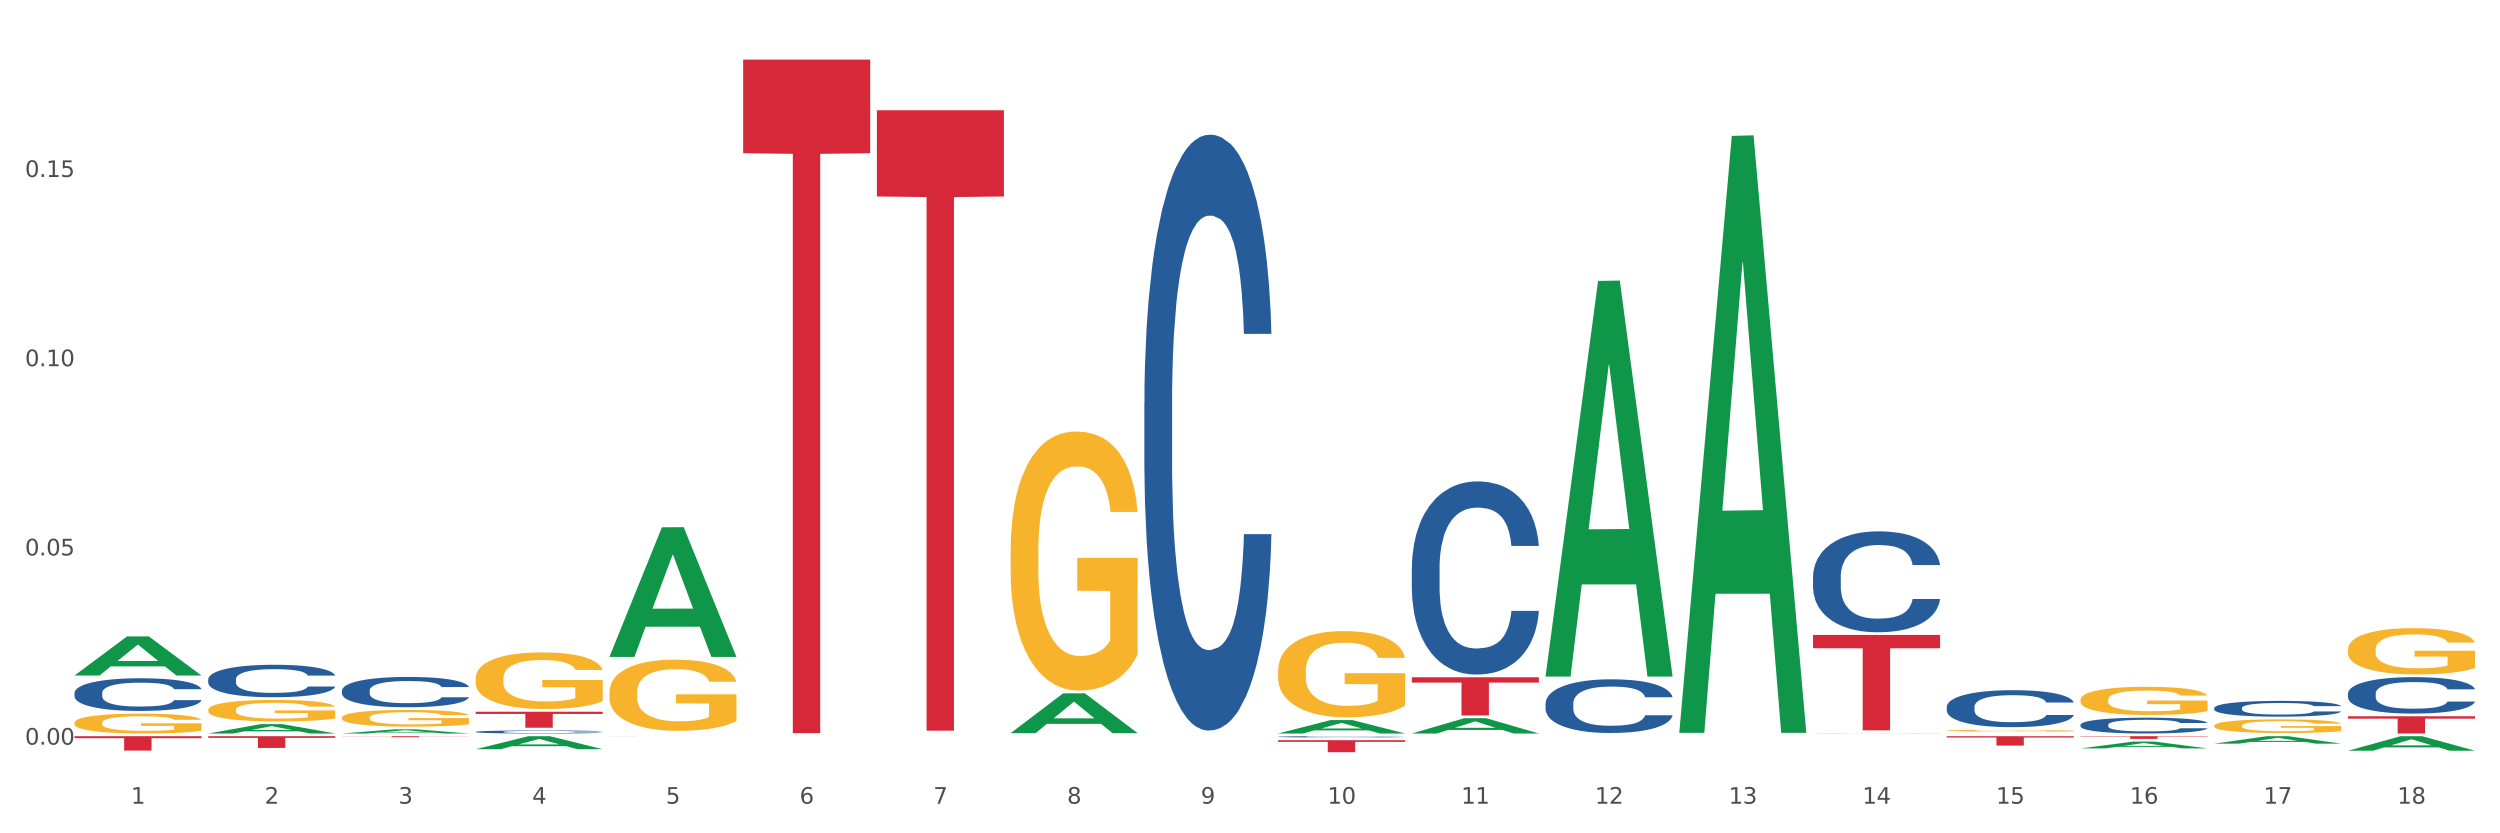 <?xml version="1.0" encoding="utf-8" standalone="no"?>
<!DOCTYPE svg PUBLIC "-//W3C//DTD SVG 1.1//EN"
  "http://www.w3.org/Graphics/SVG/1.1/DTD/svg11.dtd">
<svg xmlns:xlink="http://www.w3.org/1999/xlink" width="1080pt" height="360pt" viewBox="0 0 1080 360" xmlns="http://www.w3.org/2000/svg" version="1.1">
 <rect x="0" y="0" width="1080" height="360" fill="#333333" stroke="none"/>
 <defs>
  <style type="text/css">*{stroke-linejoin: round; stroke-linecap: butt}</style>
 </defs>
 <g id="figure_1">
  <g id="patch_1">
   <path d="M 0 360 
L 1080 360 
L 1080 0 
L 0 0 
z
" style="fill: #ffffff; stroke: #ffffff; stroke-linejoin: miter"/>
  </g>
  <g id="axes_1">
   <g id="matplotlib.axis_1">
    <g id="xtick_1">
     <g id="text_1">
      <!-- 1 -->
      <g style="fill: #4d4d4d" transform="translate(56.563 347.204) scale(0.096 -0.096)">
       <defs>
        <path id="DejaVuSans-31" d="M 794 531 
L 1825 531 
L 1825 4091 
L 703 3866 
L 703 4441 
L 1819 4666 
L 2450 4666 
L 2450 531 
L 3481 531 
L 3481 0 
L 794 0 
L 794 531 
z
" transform="scale(0.016)"/>
       </defs>
       <use xlink:href="#DejaVuSans-31"/>
      </g>
     </g>
    </g>
    <g id="xtick_2">
     <g id="text_2">
      <!-- 2 -->
      <g style="fill: #4d4d4d" transform="translate(114.336 347.204) scale(0.096 -0.096)">
       <defs>
        <path id="DejaVuSans-32" d="M 1228 531 
L 3431 531 
L 3431 0 
L 469 0 
L 469 531 
Q 828 903 1448 1529 
Q 2069 2156 2228 2338 
Q 2531 2678 2651 2914 
Q 2772 3150 2772 3378 
Q 2772 3750 2511 3984 
Q 2250 4219 1831 4219 
Q 1534 4219 1204 4116 
Q 875 4013 500 3803 
L 500 4441 
Q 881 4594 1212 4672 
Q 1544 4750 1819 4750 
Q 2544 4750 2975 4387 
Q 3406 4025 3406 3419 
Q 3406 3131 3298 2873 
Q 3191 2616 2906 2266 
Q 2828 2175 2409 1742 
Q 1991 1309 1228 531 
z
" transform="scale(0.016)"/>
       </defs>
       <use xlink:href="#DejaVuSans-32"/>
      </g>
     </g>
    </g>
    <g id="xtick_3">
     <g id="text_3">
      <!-- 3 -->
      <g style="fill: #4d4d4d" transform="translate(172.109 347.204) scale(0.096 -0.096)">
       <defs>
        <path id="DejaVuSans-33" d="M 2597 2516 
Q 3050 2419 3304 2112 
Q 3559 1806 3559 1356 
Q 3559 666 3084 287 
Q 2609 -91 1734 -91 
Q 1441 -91 1130 -33 
Q 819 25 488 141 
L 488 750 
Q 750 597 1062 519 
Q 1375 441 1716 441 
Q 2309 441 2620 675 
Q 2931 909 2931 1356 
Q 2931 1769 2642 2001 
Q 2353 2234 1838 2234 
L 1294 2234 
L 1294 2753 
L 1863 2753 
Q 2328 2753 2575 2939 
Q 2822 3125 2822 3475 
Q 2822 3834 2567 4026 
Q 2313 4219 1838 4219 
Q 1578 4219 1281 4162 
Q 984 4106 628 3988 
L 628 4550 
Q 988 4650 1302 4700 
Q 1616 4750 1894 4750 
Q 2613 4750 3031 4423 
Q 3450 4097 3450 3541 
Q 3450 3153 3228 2886 
Q 3006 2619 2597 2516 
z
" transform="scale(0.016)"/>
       </defs>
       <use xlink:href="#DejaVuSans-33"/>
      </g>
     </g>
    </g>
    <g id="xtick_4">
     <g id="text_4">
      <!-- 4 -->
      <g style="fill: #4d4d4d" transform="translate(229.882 347.204) scale(0.096 -0.096)">
       <defs>
        <path id="DejaVuSans-34" d="M 2419 4116 
L 825 1625 
L 2419 1625 
L 2419 4116 
z
M 2253 4666 
L 3047 4666 
L 3047 1625 
L 3713 1625 
L 3713 1100 
L 3047 1100 
L 3047 0 
L 2419 0 
L 2419 1100 
L 313 1100 
L 313 1709 
L 2253 4666 
z
" transform="scale(0.016)"/>
       </defs>
       <use xlink:href="#DejaVuSans-34"/>
      </g>
     </g>
    </g>
    <g id="xtick_5">
     <g id="text_5">
      <!-- 5 -->
      <g style="fill: #4d4d4d" transform="translate(287.655 347.204) scale(0.096 -0.096)">
       <defs>
        <path id="DejaVuSans-35" d="M 691 4666 
L 3169 4666 
L 3169 4134 
L 1269 4134 
L 1269 2991 
Q 1406 3038 1543 3061 
Q 1681 3084 1819 3084 
Q 2600 3084 3056 2656 
Q 3513 2228 3513 1497 
Q 3513 744 3044 326 
Q 2575 -91 1722 -91 
Q 1428 -91 1123 -41 
Q 819 9 494 109 
L 494 744 
Q 775 591 1075 516 
Q 1375 441 1709 441 
Q 2250 441 2565 725 
Q 2881 1009 2881 1497 
Q 2881 1984 2565 2268 
Q 2250 2553 1709 2553 
Q 1456 2553 1204 2497 
Q 953 2441 691 2322 
L 691 4666 
z
" transform="scale(0.016)"/>
       </defs>
       <use xlink:href="#DejaVuSans-35"/>
      </g>
     </g>
    </g>
    <g id="xtick_6">
     <g id="text_6">
      <!-- 6 -->
      <g style="fill: #4d4d4d" transform="translate(345.428 347.204) scale(0.096 -0.096)">
       <defs>
        <path id="DejaVuSans-36" d="M 2113 2584 
Q 1688 2584 1439 2293 
Q 1191 2003 1191 1497 
Q 1191 994 1439 701 
Q 1688 409 2113 409 
Q 2538 409 2786 701 
Q 3034 994 3034 1497 
Q 3034 2003 2786 2293 
Q 2538 2584 2113 2584 
z
M 3366 4563 
L 3366 3988 
Q 3128 4100 2886 4159 
Q 2644 4219 2406 4219 
Q 1781 4219 1451 3797 
Q 1122 3375 1075 2522 
Q 1259 2794 1537 2939 
Q 1816 3084 2150 3084 
Q 2853 3084 3261 2657 
Q 3669 2231 3669 1497 
Q 3669 778 3244 343 
Q 2819 -91 2113 -91 
Q 1303 -91 875 529 
Q 447 1150 447 2328 
Q 447 3434 972 4092 
Q 1497 4750 2381 4750 
Q 2619 4750 2861 4703 
Q 3103 4656 3366 4563 
z
" transform="scale(0.016)"/>
       </defs>
       <use xlink:href="#DejaVuSans-36"/>
      </g>
     </g>
    </g>
    <g id="xtick_7">
     <g id="text_7">
      <!-- 7 -->
      <g style="fill: #4d4d4d" transform="translate(403.201 347.204) scale(0.096 -0.096)">
       <defs>
        <path id="DejaVuSans-37" d="M 525 4666 
L 3525 4666 
L 3525 4397 
L 1831 0 
L 1172 0 
L 2766 4134 
L 525 4134 
L 525 4666 
z
" transform="scale(0.016)"/>
       </defs>
       <use xlink:href="#DejaVuSans-37"/>
      </g>
     </g>
    </g>
    <g id="xtick_8">
     <g id="text_8">
      <!-- 8 -->
      <g style="fill: #4d4d4d" transform="translate(460.974 347.204) scale(0.096 -0.096)">
       <defs>
        <path id="DejaVuSans-38" d="M 2034 2216 
Q 1584 2216 1326 1975 
Q 1069 1734 1069 1313 
Q 1069 891 1326 650 
Q 1584 409 2034 409 
Q 2484 409 2743 651 
Q 3003 894 3003 1313 
Q 3003 1734 2745 1975 
Q 2488 2216 2034 2216 
z
M 1403 2484 
Q 997 2584 770 2862 
Q 544 3141 544 3541 
Q 544 4100 942 4425 
Q 1341 4750 2034 4750 
Q 2731 4750 3128 4425 
Q 3525 4100 3525 3541 
Q 3525 3141 3298 2862 
Q 3072 2584 2669 2484 
Q 3125 2378 3379 2068 
Q 3634 1759 3634 1313 
Q 3634 634 3220 271 
Q 2806 -91 2034 -91 
Q 1263 -91 848 271 
Q 434 634 434 1313 
Q 434 1759 690 2068 
Q 947 2378 1403 2484 
z
M 1172 3481 
Q 1172 3119 1398 2916 
Q 1625 2713 2034 2713 
Q 2441 2713 2670 2916 
Q 2900 3119 2900 3481 
Q 2900 3844 2670 4047 
Q 2441 4250 2034 4250 
Q 1625 4250 1398 4047 
Q 1172 3844 1172 3481 
z
" transform="scale(0.016)"/>
       </defs>
       <use xlink:href="#DejaVuSans-38"/>
      </g>
     </g>
    </g>
    <g id="xtick_9">
     <g id="text_9">
      <!-- 9 -->
      <g style="fill: #4d4d4d" transform="translate(518.747 347.204) scale(0.096 -0.096)">
       <defs>
        <path id="DejaVuSans-39" d="M 703 97 
L 703 672 
Q 941 559 1184 500 
Q 1428 441 1663 441 
Q 2288 441 2617 861 
Q 2947 1281 2994 2138 
Q 2813 1869 2534 1725 
Q 2256 1581 1919 1581 
Q 1219 1581 811 2004 
Q 403 2428 403 3163 
Q 403 3881 828 4315 
Q 1253 4750 1959 4750 
Q 2769 4750 3195 4129 
Q 3622 3509 3622 2328 
Q 3622 1225 3098 567 
Q 2575 -91 1691 -91 
Q 1453 -91 1209 -44 
Q 966 3 703 97 
z
M 1959 2075 
Q 2384 2075 2632 2365 
Q 2881 2656 2881 3163 
Q 2881 3666 2632 3958 
Q 2384 4250 1959 4250 
Q 1534 4250 1286 3958 
Q 1038 3666 1038 3163 
Q 1038 2656 1286 2365 
Q 1534 2075 1959 2075 
z
" transform="scale(0.016)"/>
       </defs>
       <use xlink:href="#DejaVuSans-39"/>
      </g>
     </g>
    </g>
    <g id="xtick_10">
     <g id="text_10">
      <!-- 10 -->
      <g style="fill: #4d4d4d" transform="translate(573.466 347.204) scale(0.096 -0.096)">
       <defs>
        <path id="DejaVuSans-30" d="M 2034 4250 
Q 1547 4250 1301 3770 
Q 1056 3291 1056 2328 
Q 1056 1369 1301 889 
Q 1547 409 2034 409 
Q 2525 409 2770 889 
Q 3016 1369 3016 2328 
Q 3016 3291 2770 3770 
Q 2525 4250 2034 4250 
z
M 2034 4750 
Q 2819 4750 3233 4129 
Q 3647 3509 3647 2328 
Q 3647 1150 3233 529 
Q 2819 -91 2034 -91 
Q 1250 -91 836 529 
Q 422 1150 422 2328 
Q 422 3509 836 4129 
Q 1250 4750 2034 4750 
z
" transform="scale(0.016)"/>
       </defs>
       <use xlink:href="#DejaVuSans-31"/>
       <use xlink:href="#DejaVuSans-30" transform="translate(63.623 0)"/>
      </g>
     </g>
    </g>
    <g id="xtick_11">
     <g id="text_11">
      <!-- 11 -->
      <g style="fill: #4d4d4d" transform="translate(631.239 347.204) scale(0.096 -0.096)">
       <use xlink:href="#DejaVuSans-31"/>
       <use xlink:href="#DejaVuSans-31" transform="translate(63.623 0)"/>
      </g>
     </g>
    </g>
    <g id="xtick_12">
     <g id="text_12">
      <!-- 12 -->
      <g style="fill: #4d4d4d" transform="translate(689.012 347.204) scale(0.096 -0.096)">
       <use xlink:href="#DejaVuSans-31"/>
       <use xlink:href="#DejaVuSans-32" transform="translate(63.623 0)"/>
      </g>
     </g>
    </g>
    <g id="xtick_13">
     <g id="text_13">
      <!-- 13 -->
      <g style="fill: #4d4d4d" transform="translate(746.785 347.204) scale(0.096 -0.096)">
       <use xlink:href="#DejaVuSans-31"/>
       <use xlink:href="#DejaVuSans-33" transform="translate(63.623 0)"/>
      </g>
     </g>
    </g>
    <g id="xtick_14">
     <g id="text_14">
      <!-- 14 -->
      <g style="fill: #4d4d4d" transform="translate(804.558 347.204) scale(0.096 -0.096)">
       <use xlink:href="#DejaVuSans-31"/>
       <use xlink:href="#DejaVuSans-34" transform="translate(63.623 0)"/>
      </g>
     </g>
    </g>
    <g id="xtick_15">
     <g id="text_15">
      <!-- 15 -->
      <g style="fill: #4d4d4d" transform="translate(862.331 347.204) scale(0.096 -0.096)">
       <use xlink:href="#DejaVuSans-31"/>
       <use xlink:href="#DejaVuSans-35" transform="translate(63.623 0)"/>
      </g>
     </g>
    </g>
    <g id="xtick_16">
     <g id="text_16">
      <!-- 16 -->
      <g style="fill: #4d4d4d" transform="translate(920.104 347.204) scale(0.096 -0.096)">
       <use xlink:href="#DejaVuSans-31"/>
       <use xlink:href="#DejaVuSans-36" transform="translate(63.623 0)"/>
      </g>
     </g>
    </g>
    <g id="xtick_17">
     <g id="text_17">
      <!-- 17 -->
      <g style="fill: #4d4d4d" transform="translate(977.877 347.204) scale(0.096 -0.096)">
       <use xlink:href="#DejaVuSans-31"/>
       <use xlink:href="#DejaVuSans-37" transform="translate(63.623 0)"/>
      </g>
     </g>
    </g>
    <g id="xtick_18">
     <g id="text_18">
      <!-- 18 -->
      <g style="fill: #4d4d4d" transform="translate(1035.65 347.204) scale(0.096 -0.096)">
       <use xlink:href="#DejaVuSans-31"/>
       <use xlink:href="#DejaVuSans-38" transform="translate(63.623 0)"/>
      </g>
     </g>
    </g>
    <g id="xtick_19"/>
    <g id="xtick_20"/>
    <g id="xtick_21"/>
    <g id="xtick_22"/>
    <g id="xtick_23"/>
    <g id="xtick_24"/>
    <g id="xtick_25"/>
    <g id="xtick_26"/>
    <g id="xtick_27"/>
    <g id="xtick_28"/>
    <g id="xtick_29"/>
    <g id="xtick_30"/>
    <g id="xtick_31"/>
    <g id="xtick_32"/>
    <g id="xtick_33"/>
    <g id="xtick_34"/>
    <g id="xtick_35"/>
   </g>
   <g id="matplotlib.axis_2">
    <g id="ytick_1">
     <g id="text_19">
      <!-- 0.00 -->
      <g style="fill: #4d4d4d" transform="translate(10.8 321.688) scale(0.096 -0.096)">
       <defs>
        <path id="DejaVuSans-2e" d="M 684 794 
L 1344 794 
L 1344 0 
L 684 0 
L 684 794 
z
" transform="scale(0.016)"/>
       </defs>
       <use xlink:href="#DejaVuSans-30"/>
       <use xlink:href="#DejaVuSans-2e" transform="translate(63.623 0)"/>
       <use xlink:href="#DejaVuSans-30" transform="translate(95.41 0)"/>
       <use xlink:href="#DejaVuSans-30" transform="translate(159.033 0)"/>
      </g>
     </g>
    </g>
    <g id="ytick_2">
     <g id="text_20">
      <!-- 0.05 -->
      <g style="fill: #4d4d4d" transform="translate(10.8 239.942) scale(0.096 -0.096)">
       <use xlink:href="#DejaVuSans-30"/>
       <use xlink:href="#DejaVuSans-2e" transform="translate(63.623 0)"/>
       <use xlink:href="#DejaVuSans-30" transform="translate(95.41 0)"/>
       <use xlink:href="#DejaVuSans-35" transform="translate(159.033 0)"/>
      </g>
     </g>
    </g>
    <g id="ytick_3">
     <g id="text_21">
      <!-- 0.10 -->
      <g style="fill: #4d4d4d" transform="translate(10.8 158.196) scale(0.096 -0.096)">
       <use xlink:href="#DejaVuSans-30"/>
       <use xlink:href="#DejaVuSans-2e" transform="translate(63.623 0)"/>
       <use xlink:href="#DejaVuSans-31" transform="translate(95.41 0)"/>
       <use xlink:href="#DejaVuSans-30" transform="translate(159.033 0)"/>
      </g>
     </g>
    </g>
    <g id="ytick_4">
     <g id="text_22">
      <!-- 0.15 -->
      <g style="fill: #4d4d4d" transform="translate(10.8 76.45) scale(0.096 -0.096)">
       <use xlink:href="#DejaVuSans-30"/>
       <use xlink:href="#DejaVuSans-2e" transform="translate(63.623 0)"/>
       <use xlink:href="#DejaVuSans-31" transform="translate(95.41 0)"/>
       <use xlink:href="#DejaVuSans-35" transform="translate(159.033 0)"/>
      </g>
     </g>
    </g>
    <g id="ytick_5"/>
    <g id="ytick_6"/>
    <g id="ytick_7"/>
    <g id="ytick_8"/>
   </g>
   <g id="PolyCollection_1">
    <path d="M 32.175 312.257 
L 32.24 312.249 
L 32.24 311.967 
L 32.369 311.724 
L 33.017 311.136 
L 33.989 310.65 
L 34.702 310.392 
L 35.415 310.18 
L 36.257 309.969 
L 37.294 309.749 
L 39.173 309.428 
L 40.34 309.263 
L 41.765 309.091 
L 44.357 308.84 
L 46.236 308.699 
L 48.18 308.582 
L 51.355 308.441 
L 53.429 308.378 
L 55.632 308.331 
L 58.289 308.299 
L 60.298 308.292 
L 64.704 308.315 
L 68.462 308.386 
L 70.277 308.441 
L 72.609 308.535 
L 73.84 308.597 
L 75.849 308.723 
L 77.923 308.887 
L 79.348 309.028 
L 81.487 309.295 
L 83.107 309.561 
L 84.597 309.89 
L 85.375 310.117 
L 85.958 310.329 
L 86.476 310.572 
L 86.995 310.956 
L 75.331 310.956 
L 74.877 310.682 
L 74.164 310.423 
L 73.128 310.172 
L 72.22 310.016 
L 70.665 309.82 
L 69.24 309.694 
L 67.749 309.6 
L 65.935 309.522 
L 64.509 309.483 
L 62.501 309.451 
L 58.548 309.459 
L 55.891 309.522 
L 54.077 309.6 
L 52.911 309.671 
L 51.874 309.749 
L 50.707 309.859 
L 49.347 310.023 
L 48.375 310.172 
L 47.403 310.36 
L 46.625 310.548 
L 45.912 310.768 
L 45.329 311.003 
L 44.876 311.246 
L 44.487 311.544 
L 44.163 312.037 
L 44.163 313.111 
L 44.292 313.354 
L 44.616 313.675 
L 45.005 313.918 
L 45.653 314.208 
L 46.236 314.404 
L 47.338 314.686 
L 48.569 314.921 
L 49.541 315.07 
L 50.513 315.195 
L 52.198 315.367 
L 54.077 315.508 
L 55.697 315.595 
L 57.9 315.673 
L 59.39 315.704 
L 60.686 315.72 
L 63.861 315.72 
L 66.129 315.697 
L 68.657 315.642 
L 70.601 315.571 
L 72.22 315.485 
L 74.035 315.344 
L 75.201 315.211 
L 75.201 313.573 
L 60.946 313.565 
L 60.946 312.476 
L 87.059 312.476 
L 87.059 315.673 
L 85.958 315.838 
L 84.727 315.986 
L 83.431 316.12 
L 81.487 316.284 
L 79.154 316.441 
L 77.08 316.551 
L 74.877 316.645 
L 72.285 316.731 
L 68.916 316.809 
L 66.842 316.841 
L 64.25 316.864 
L 61.205 316.872 
L 58.548 316.856 
L 55.956 316.817 
L 53.235 316.747 
L 50.578 316.645 
L 48.569 316.543 
L 46.56 316.417 
L 44.422 316.253 
L 42.737 316.096 
L 41.441 315.955 
L 40.016 315.775 
L 38.46 315.54 
L 37.294 315.328 
L 36.257 315.109 
L 35.156 314.827 
L 34.378 314.584 
L 33.601 314.278 
L 33.147 314.051 
L 32.629 313.698 
L 32.24 313.205 
L 32.175 312.257 
z
" clip-path="url(#p7408939efa)" style="fill: #f7b32b"/>
    <path d="M 89.948 306.664 
L 90.013 306.656 
L 90.013 306.351 
L 90.142 306.088 
L 90.79 305.453 
L 91.762 304.927 
L 92.475 304.648 
L 93.188 304.419 
L 94.03 304.19 
L 95.067 303.953 
L 96.946 303.606 
L 98.113 303.428 
L 99.538 303.241 
L 102.13 302.97 
L 104.009 302.818 
L 105.953 302.691 
L 109.128 302.538 
L 111.202 302.47 
L 113.405 302.419 
L 116.062 302.386 
L 118.071 302.377 
L 122.477 302.403 
L 126.235 302.479 
L 128.049 302.538 
L 130.382 302.64 
L 131.613 302.708 
L 133.622 302.843 
L 135.696 303.021 
L 137.121 303.173 
L 139.26 303.462 
L 140.88 303.75 
L 142.37 304.105 
L 143.148 304.351 
L 143.731 304.58 
L 144.249 304.843 
L 144.768 305.258 
L 133.104 305.258 
L 132.65 304.961 
L 131.937 304.682 
L 130.901 304.41 
L 129.993 304.241 
L 128.438 304.029 
L 127.013 303.894 
L 125.522 303.792 
L 123.708 303.707 
L 122.282 303.665 
L 120.274 303.631 
L 116.321 303.639 
L 113.664 303.707 
L 111.85 303.792 
L 110.684 303.868 
L 109.647 303.953 
L 108.48 304.072 
L 107.12 304.249 
L 106.148 304.41 
L 105.176 304.614 
L 104.398 304.817 
L 103.685 305.054 
L 103.102 305.308 
L 102.648 305.571 
L 102.26 305.893 
L 101.936 306.427 
L 101.936 307.588 
L 102.065 307.85 
L 102.389 308.198 
L 102.778 308.46 
L 103.426 308.774 
L 104.009 308.985 
L 105.111 309.29 
L 106.342 309.545 
L 107.314 309.706 
L 108.286 309.841 
L 109.971 310.028 
L 111.85 310.18 
L 113.47 310.273 
L 115.673 310.358 
L 117.163 310.392 
L 118.459 310.409 
L 121.634 310.409 
L 123.902 310.383 
L 126.43 310.324 
L 128.373 310.248 
L 129.993 310.155 
L 131.808 310.002 
L 132.974 309.858 
L 132.974 308.087 
L 118.719 308.079 
L 118.719 306.901 
L 144.832 306.901 
L 144.832 310.358 
L 143.731 310.536 
L 142.5 310.697 
L 141.204 310.841 
L 139.26 311.019 
L 136.927 311.188 
L 134.853 311.307 
L 132.65 311.409 
L 130.058 311.502 
L 126.689 311.586 
L 124.615 311.62 
L 122.023 311.646 
L 118.978 311.654 
L 116.321 311.637 
L 113.729 311.595 
L 111.007 311.519 
L 108.351 311.409 
L 106.342 311.298 
L 104.333 311.163 
L 102.195 310.985 
L 100.51 310.815 
L 99.214 310.663 
L 97.789 310.468 
L 96.233 310.214 
L 95.067 309.985 
L 94.03 309.748 
L 92.929 309.443 
L 92.151 309.18 
L 91.374 308.85 
L 90.92 308.604 
L 90.402 308.223 
L 90.013 307.689 
L 89.948 306.664 
z
" clip-path="url(#p7408939efa)" style="fill: #f7b32b"/>
    <path d="M 147.721 310.025 
L 147.786 310.018 
L 147.786 309.781 
L 147.915 309.578 
L 148.563 309.084 
L 149.535 308.677 
L 150.248 308.46 
L 150.961 308.282 
L 151.803 308.105 
L 152.84 307.921 
L 154.719 307.651 
L 155.886 307.513 
L 157.311 307.368 
L 159.903 307.158 
L 161.782 307.04 
L 163.726 306.941 
L 166.901 306.823 
L 168.975 306.77 
L 171.178 306.731 
L 173.835 306.704 
L 175.844 306.698 
L 180.25 306.717 
L 184.008 306.777 
L 185.822 306.823 
L 188.155 306.901 
L 189.386 306.954 
L 191.395 307.059 
L 193.469 307.197 
L 194.894 307.316 
L 197.033 307.539 
L 198.653 307.763 
L 200.143 308.039 
L 200.921 308.23 
L 201.504 308.407 
L 202.022 308.611 
L 202.54 308.933 
L 190.877 308.933 
L 190.423 308.703 
L 189.71 308.486 
L 188.674 308.276 
L 187.766 308.144 
L 186.211 307.98 
L 184.786 307.875 
L 183.295 307.796 
L 181.481 307.73 
L 180.055 307.697 
L 178.047 307.671 
L 174.094 307.677 
L 171.437 307.73 
L 169.623 307.796 
L 168.456 307.855 
L 167.42 307.921 
L 166.253 308.013 
L 164.893 308.151 
L 163.921 308.276 
L 162.949 308.434 
L 162.171 308.591 
L 161.458 308.775 
L 160.875 308.973 
L 160.421 309.177 
L 160.033 309.426 
L 159.709 309.841 
L 159.709 310.741 
L 159.838 310.945 
L 160.162 311.215 
L 160.551 311.419 
L 161.199 311.662 
L 161.782 311.826 
L 162.884 312.063 
L 164.115 312.26 
L 165.087 312.385 
L 166.059 312.49 
L 167.744 312.635 
L 169.623 312.754 
L 171.243 312.826 
L 173.446 312.892 
L 174.936 312.918 
L 176.232 312.931 
L 179.407 312.931 
L 181.675 312.911 
L 184.203 312.865 
L 186.146 312.806 
L 187.766 312.734 
L 189.581 312.615 
L 190.747 312.504 
L 190.747 311.129 
L 176.491 311.123 
L 176.491 310.209 
L 202.605 310.209 
L 202.605 312.892 
L 201.504 313.03 
L 200.273 313.155 
L 198.977 313.266 
L 197.033 313.404 
L 194.7 313.536 
L 192.626 313.628 
L 190.423 313.707 
L 187.831 313.779 
L 184.462 313.845 
L 182.388 313.871 
L 179.796 313.891 
L 176.751 313.898 
L 174.094 313.884 
L 171.502 313.852 
L 168.78 313.792 
L 166.124 313.707 
L 164.115 313.621 
L 162.106 313.516 
L 159.968 313.378 
L 158.283 313.247 
L 156.987 313.128 
L 155.562 312.977 
L 154.006 312.78 
L 152.84 312.602 
L 151.803 312.418 
L 150.702 312.181 
L 149.924 311.978 
L 149.147 311.721 
L 148.693 311.531 
L 148.175 311.235 
L 147.786 310.82 
L 147.721 310.025 
z
" clip-path="url(#p7408939efa)" style="fill: #f7b32b"/>
    <path d="M 205.494 293.146 
L 205.559 293.124 
L 205.559 292.32 
L 205.688 291.628 
L 206.336 289.954 
L 207.308 288.57 
L 208.021 287.833 
L 208.734 287.23 
L 209.576 286.627 
L 210.613 286.002 
L 212.492 285.087 
L 213.659 284.618 
L 215.084 284.127 
L 217.676 283.412 
L 219.555 283.011 
L 221.499 282.676 
L 224.674 282.274 
L 226.748 282.095 
L 228.951 281.961 
L 231.608 281.872 
L 233.616 281.85 
L 238.023 281.917 
L 241.781 282.117 
L 243.595 282.274 
L 245.928 282.542 
L 247.159 282.72 
L 249.168 283.077 
L 251.242 283.546 
L 252.667 283.948 
L 254.806 284.707 
L 256.426 285.466 
L 257.916 286.404 
L 258.694 287.051 
L 259.277 287.654 
L 259.795 288.346 
L 260.313 289.44 
L 248.65 289.44 
L 248.196 288.659 
L 247.483 287.922 
L 246.447 287.208 
L 245.539 286.761 
L 243.984 286.203 
L 242.559 285.846 
L 241.068 285.578 
L 239.254 285.355 
L 237.828 285.243 
L 235.82 285.154 
L 231.867 285.176 
L 229.21 285.355 
L 227.396 285.578 
L 226.229 285.779 
L 225.193 286.002 
L 224.026 286.315 
L 222.666 286.784 
L 221.694 287.208 
L 220.722 287.744 
L 219.944 288.279 
L 219.231 288.904 
L 218.648 289.574 
L 218.194 290.266 
L 217.806 291.115 
L 217.482 292.521 
L 217.482 295.58 
L 217.611 296.272 
L 217.935 297.187 
L 218.324 297.879 
L 218.972 298.705 
L 219.555 299.264 
L 220.657 300.067 
L 221.888 300.737 
L 222.86 301.161 
L 223.832 301.518 
L 225.517 302.01 
L 227.396 302.411 
L 229.016 302.657 
L 231.219 302.88 
L 232.709 302.97 
L 234.005 303.014 
L 237.18 303.014 
L 239.448 302.947 
L 241.975 302.791 
L 243.919 302.59 
L 245.539 302.345 
L 247.354 301.943 
L 248.52 301.563 
L 248.52 296.897 
L 234.264 296.875 
L 234.264 293.771 
L 260.378 293.771 
L 260.378 302.88 
L 259.277 303.349 
L 258.046 303.773 
L 256.75 304.153 
L 254.806 304.622 
L 252.473 305.068 
L 250.399 305.381 
L 248.196 305.649 
L 245.604 305.894 
L 242.235 306.118 
L 240.161 306.207 
L 237.569 306.274 
L 234.524 306.296 
L 231.867 306.251 
L 229.275 306.14 
L 226.553 305.939 
L 223.897 305.649 
L 221.888 305.358 
L 219.879 305.001 
L 217.741 304.532 
L 216.056 304.086 
L 214.76 303.684 
L 213.335 303.171 
L 211.779 302.501 
L 210.613 301.898 
L 209.576 301.273 
L 208.475 300.469 
L 207.697 299.777 
L 206.92 298.906 
L 206.466 298.259 
L 205.948 297.254 
L 205.559 295.848 
L 205.494 293.146 
z
" clip-path="url(#p7408939efa)" style="fill: #f7b32b"/>
    <path d="M 263.267 299.179 
L 263.332 299.151 
L 263.332 298.14 
L 263.461 297.27 
L 264.109 295.164 
L 265.081 293.424 
L 265.794 292.497 
L 266.507 291.739 
L 267.349 290.981 
L 268.386 290.195 
L 270.265 289.044 
L 271.432 288.454 
L 272.857 287.837 
L 275.449 286.938 
L 277.328 286.433 
L 279.272 286.012 
L 282.447 285.507 
L 284.521 285.282 
L 286.724 285.114 
L 289.381 285.001 
L 291.389 284.973 
L 295.796 285.057 
L 299.554 285.31 
L 301.368 285.507 
L 303.701 285.844 
L 304.932 286.068 
L 306.941 286.517 
L 309.015 287.107 
L 310.44 287.612 
L 312.579 288.567 
L 314.199 289.521 
L 315.689 290.7 
L 316.466 291.515 
L 317.05 292.273 
L 317.568 293.143 
L 318.086 294.519 
L 306.423 294.519 
L 305.969 293.536 
L 305.256 292.61 
L 304.22 291.711 
L 303.312 291.15 
L 301.757 290.448 
L 300.332 289.999 
L 298.841 289.662 
L 297.027 289.381 
L 295.601 289.241 
L 293.593 289.128 
L 289.64 289.156 
L 286.983 289.381 
L 285.169 289.662 
L 284.002 289.914 
L 282.966 290.195 
L 281.799 290.588 
L 280.439 291.178 
L 279.467 291.711 
L 278.495 292.385 
L 277.717 293.059 
L 277.004 293.845 
L 276.421 294.687 
L 275.967 295.557 
L 275.579 296.624 
L 275.255 298.393 
L 275.255 302.239 
L 275.384 303.109 
L 275.708 304.26 
L 276.097 305.131 
L 276.745 306.169 
L 277.328 306.871 
L 278.43 307.882 
L 279.661 308.724 
L 280.633 309.258 
L 281.605 309.707 
L 283.29 310.324 
L 285.169 310.83 
L 286.789 311.139 
L 288.992 311.419 
L 290.482 311.532 
L 291.778 311.588 
L 294.953 311.588 
L 297.221 311.504 
L 299.748 311.307 
L 301.692 311.054 
L 303.312 310.746 
L 305.127 310.24 
L 306.293 309.763 
L 306.293 303.895 
L 292.037 303.867 
L 292.037 299.965 
L 318.151 299.965 
L 318.151 311.419 
L 317.05 312.009 
L 315.819 312.542 
L 314.523 313.02 
L 312.579 313.609 
L 310.246 314.171 
L 308.172 314.564 
L 305.969 314.901 
L 303.377 315.209 
L 300.008 315.49 
L 297.934 315.602 
L 295.342 315.687 
L 292.297 315.715 
L 289.64 315.659 
L 287.048 315.518 
L 284.326 315.266 
L 281.67 314.901 
L 279.661 314.536 
L 277.652 314.086 
L 275.514 313.497 
L 273.829 312.935 
L 272.533 312.43 
L 271.108 311.784 
L 269.552 310.942 
L 268.386 310.184 
L 267.349 309.398 
L 266.248 308.387 
L 265.47 307.517 
L 264.692 306.422 
L 264.239 305.608 
L 263.721 304.345 
L 263.332 302.576 
L 263.267 299.179 
z
" clip-path="url(#p7408939efa)" style="fill: #f7b32b"/>
    <path d="M 436.586 238.129 
L 436.651 238.027 
L 436.651 234.347 
L 436.78 231.178 
L 437.428 223.512 
L 438.4 217.175 
L 439.113 213.802 
L 439.826 211.042 
L 440.668 208.282 
L 441.705 205.42 
L 443.584 201.229 
L 444.75 199.083 
L 446.176 196.834 
L 448.768 193.563 
L 450.647 191.723 
L 452.591 190.19 
L 455.766 188.35 
L 457.84 187.532 
L 460.043 186.919 
L 462.7 186.51 
L 464.708 186.408 
L 469.115 186.715 
L 472.873 187.635 
L 474.687 188.35 
L 477.02 189.577 
L 478.251 190.394 
L 480.26 192.03 
L 482.334 194.176 
L 483.759 196.016 
L 485.898 199.492 
L 487.517 202.967 
L 489.008 207.26 
L 489.785 210.224 
L 490.369 212.984 
L 490.887 216.153 
L 491.405 221.161 
L 479.742 221.161 
L 479.288 217.584 
L 478.575 214.211 
L 477.539 210.94 
L 476.631 208.895 
L 475.076 206.34 
L 473.651 204.705 
L 472.16 203.478 
L 470.346 202.456 
L 468.92 201.945 
L 466.912 201.536 
L 462.959 201.638 
L 460.302 202.456 
L 458.488 203.478 
L 457.321 204.398 
L 456.285 205.42 
L 455.118 206.851 
L 453.757 208.998 
L 452.785 210.94 
L 451.814 213.393 
L 451.036 215.846 
L 450.323 218.708 
L 449.74 221.775 
L 449.286 224.943 
L 448.898 228.827 
L 448.574 235.267 
L 448.574 249.271 
L 448.703 252.439 
L 449.027 256.63 
L 449.416 259.799 
L 450.064 263.581 
L 450.647 266.136 
L 451.749 269.816 
L 452.98 272.882 
L 453.952 274.824 
L 454.924 276.46 
L 456.609 278.709 
L 458.488 280.548 
L 460.108 281.673 
L 462.311 282.695 
L 463.801 283.104 
L 465.097 283.308 
L 468.272 283.308 
L 470.54 283.002 
L 473.067 282.286 
L 475.011 281.366 
L 476.631 280.242 
L 478.446 278.402 
L 479.612 276.664 
L 479.612 255.301 
L 465.356 255.199 
L 465.356 240.991 
L 491.47 240.991 
L 491.47 282.695 
L 490.369 284.842 
L 489.137 286.784 
L 487.841 288.521 
L 485.898 290.668 
L 483.565 292.712 
L 481.491 294.143 
L 479.288 295.37 
L 476.696 296.494 
L 473.327 297.516 
L 471.253 297.925 
L 468.661 298.232 
L 465.616 298.334 
L 462.959 298.13 
L 460.367 297.618 
L 457.645 296.699 
L 454.989 295.37 
L 452.98 294.041 
L 450.971 292.405 
L 448.833 290.259 
L 447.148 288.215 
L 445.852 286.375 
L 444.426 284.024 
L 442.871 280.957 
L 441.705 278.198 
L 440.668 275.335 
L 439.567 271.656 
L 438.789 268.487 
L 438.011 264.501 
L 437.558 261.536 
L 437.039 256.937 
L 436.651 250.497 
L 436.586 238.129 
z
" clip-path="url(#p7408939efa)" style="fill: #f7b32b"/>
    <path d="M 552.132 289.856 
L 552.197 289.822 
L 552.197 288.597 
L 552.326 287.543 
L 552.974 284.991 
L 553.946 282.882 
L 554.659 281.759 
L 555.372 280.84 
L 556.214 279.922 
L 557.251 278.969 
L 559.13 277.574 
L 560.296 276.86 
L 561.722 276.111 
L 564.314 275.023 
L 566.193 274.41 
L 568.137 273.9 
L 571.312 273.288 
L 573.386 273.015 
L 575.589 272.811 
L 578.246 272.675 
L 580.254 272.641 
L 584.661 272.743 
L 588.419 273.049 
L 590.233 273.288 
L 592.566 273.696 
L 593.797 273.968 
L 595.806 274.512 
L 597.88 275.227 
L 599.305 275.839 
L 601.443 276.996 
L 603.063 278.153 
L 604.554 279.582 
L 605.331 280.568 
L 605.915 281.487 
L 606.433 282.541 
L 606.951 284.208 
L 595.288 284.208 
L 594.834 283.018 
L 594.121 281.895 
L 593.084 280.806 
L 592.177 280.126 
L 590.622 279.275 
L 589.197 278.731 
L 587.706 278.323 
L 585.892 277.982 
L 584.466 277.812 
L 582.458 277.676 
L 578.505 277.71 
L 575.848 277.982 
L 574.034 278.323 
L 572.867 278.629 
L 571.831 278.969 
L 570.664 279.445 
L 569.303 280.16 
L 568.331 280.806 
L 567.359 281.623 
L 566.582 282.439 
L 565.869 283.392 
L 565.286 284.413 
L 564.832 285.467 
L 564.444 286.76 
L 564.12 288.903 
L 564.12 293.564 
L 564.249 294.619 
L 564.573 296.014 
L 564.962 297.069 
L 565.61 298.327 
L 566.193 299.178 
L 567.295 300.403 
L 568.526 301.423 
L 569.498 302.07 
L 570.47 302.614 
L 572.155 303.363 
L 574.034 303.975 
L 575.654 304.349 
L 577.857 304.69 
L 579.347 304.826 
L 580.643 304.894 
L 583.818 304.894 
L 586.086 304.792 
L 588.613 304.553 
L 590.557 304.247 
L 592.177 303.873 
L 593.992 303.261 
L 595.158 302.682 
L 595.158 295.572 
L 580.902 295.538 
L 580.902 290.809 
L 607.016 290.809 
L 607.016 304.69 
L 605.915 305.404 
L 604.683 306.05 
L 603.387 306.629 
L 601.443 307.343 
L 599.111 308.024 
L 597.037 308.5 
L 594.834 308.908 
L 592.242 309.282 
L 588.873 309.623 
L 586.799 309.759 
L 584.207 309.861 
L 581.162 309.895 
L 578.505 309.827 
L 575.913 309.657 
L 573.191 309.351 
L 570.535 308.908 
L 568.526 308.466 
L 566.517 307.922 
L 564.379 307.207 
L 562.694 306.527 
L 561.398 305.914 
L 559.972 305.132 
L 558.417 304.111 
L 557.251 303.193 
L 556.214 302.24 
L 555.113 301.015 
L 554.335 299.961 
L 553.557 298.634 
L 553.104 297.647 
L 552.585 296.116 
L 552.197 293.973 
L 552.132 289.856 
z
" clip-path="url(#p7408939efa)" style="fill: #f7b32b"/>
    <path d="M 783.224 316.771 
L 783.289 316.771 
L 783.289 316.765 
L 783.418 316.76 
L 784.066 316.747 
L 785.038 316.737 
L 785.751 316.731 
L 786.464 316.726 
L 787.306 316.722 
L 788.343 316.717 
L 790.222 316.71 
L 791.388 316.706 
L 792.814 316.703 
L 795.406 316.697 
L 797.285 316.694 
L 799.229 316.692 
L 802.404 316.688 
L 804.478 316.687 
L 806.681 316.686 
L 809.338 316.685 
L 811.346 316.685 
L 815.753 316.686 
L 819.511 316.687 
L 821.325 316.688 
L 823.658 316.69 
L 824.889 316.692 
L 826.898 316.695 
L 828.971 316.698 
L 830.397 316.701 
L 832.535 316.707 
L 834.155 316.713 
L 835.646 316.72 
L 836.423 316.725 
L 837.007 316.73 
L 837.525 316.735 
L 838.043 316.743 
L 826.38 316.743 
L 825.926 316.737 
L 825.213 316.732 
L 824.176 316.726 
L 823.269 316.723 
L 821.714 316.718 
L 820.288 316.716 
L 818.798 316.714 
L 816.984 316.712 
L 815.558 316.711 
L 813.549 316.71 
L 809.597 316.711 
L 806.94 316.712 
L 805.126 316.714 
L 803.959 316.715 
L 802.922 316.717 
L 801.756 316.719 
L 800.395 316.723 
L 799.423 316.726 
L 798.451 316.73 
L 797.674 316.734 
L 796.961 316.739 
L 796.378 316.744 
L 795.924 316.749 
L 795.535 316.756 
L 795.211 316.767 
L 795.211 316.79 
L 795.341 316.795 
L 795.665 316.802 
L 796.054 316.808 
L 796.702 316.814 
L 797.285 316.818 
L 798.387 316.824 
L 799.618 316.829 
L 800.59 316.833 
L 801.562 316.835 
L 803.246 316.839 
L 805.126 316.842 
L 806.746 316.844 
L 808.949 316.846 
L 810.439 316.847 
L 811.735 316.847 
L 814.91 316.847 
L 817.178 316.846 
L 819.705 316.845 
L 821.649 316.844 
L 823.269 316.842 
L 825.084 316.839 
L 826.25 316.836 
L 826.25 316.8 
L 811.994 316.8 
L 811.994 316.776 
L 838.108 316.776 
L 838.108 316.846 
L 837.007 316.849 
L 835.775 316.853 
L 834.479 316.856 
L 832.535 316.859 
L 830.203 316.863 
L 828.129 316.865 
L 825.926 316.867 
L 823.334 316.869 
L 819.964 316.871 
L 817.891 316.871 
L 815.299 316.872 
L 812.253 316.872 
L 809.597 316.872 
L 807.005 316.871 
L 804.283 316.869 
L 801.627 316.867 
L 799.618 316.865 
L 797.609 316.862 
L 795.471 316.858 
L 793.786 316.855 
L 792.49 316.852 
L 791.064 316.848 
L 789.509 316.843 
L 788.343 316.838 
L 787.306 316.834 
L 786.204 316.827 
L 785.427 316.822 
L 784.649 316.815 
L 784.196 316.811 
L 783.677 316.803 
L 783.289 316.792 
L 783.224 316.771 
z
" clip-path="url(#p7408939efa)" style="fill: #f7b32b"/>
    <path d="M 1014.316 280.604 
L 1014.38 280.586 
L 1014.38 279.929 
L 1014.51 279.363 
L 1015.158 277.994 
L 1016.13 276.862 
L 1016.843 276.26 
L 1017.556 275.767 
L 1018.398 275.274 
L 1019.435 274.763 
L 1021.314 274.014 
L 1022.48 273.631 
L 1023.906 273.229 
L 1026.498 272.645 
L 1028.377 272.316 
L 1030.321 272.042 
L 1033.496 271.714 
L 1035.57 271.568 
L 1037.773 271.458 
L 1040.429 271.385 
L 1042.438 271.367 
L 1046.845 271.422 
L 1050.603 271.586 
L 1052.417 271.714 
L 1054.75 271.933 
L 1055.981 272.079 
L 1057.99 272.371 
L 1060.063 272.754 
L 1061.489 273.083 
L 1063.627 273.704 
L 1065.247 274.324 
L 1066.738 275.091 
L 1067.515 275.621 
L 1068.098 276.113 
L 1068.617 276.679 
L 1069.135 277.574 
L 1057.471 277.574 
L 1057.018 276.935 
L 1056.305 276.333 
L 1055.268 275.748 
L 1054.361 275.383 
L 1052.806 274.927 
L 1051.38 274.635 
L 1049.89 274.416 
L 1048.076 274.233 
L 1046.65 274.142 
L 1044.641 274.069 
L 1040.689 274.087 
L 1038.032 274.233 
L 1036.218 274.416 
L 1035.051 274.58 
L 1034.014 274.763 
L 1032.848 275.018 
L 1031.487 275.402 
L 1030.515 275.748 
L 1029.543 276.186 
L 1028.766 276.625 
L 1028.053 277.136 
L 1027.47 277.683 
L 1027.016 278.249 
L 1026.627 278.943 
L 1026.303 280.093 
L 1026.303 282.594 
L 1026.433 283.16 
L 1026.757 283.909 
L 1027.146 284.474 
L 1027.794 285.15 
L 1028.377 285.606 
L 1029.479 286.264 
L 1030.71 286.811 
L 1031.682 287.158 
L 1032.654 287.45 
L 1034.338 287.852 
L 1036.218 288.18 
L 1037.838 288.381 
L 1040.041 288.564 
L 1041.531 288.637 
L 1042.827 288.673 
L 1046.002 288.673 
L 1048.27 288.618 
L 1050.797 288.491 
L 1052.741 288.326 
L 1054.361 288.126 
L 1056.176 287.797 
L 1057.342 287.487 
L 1057.342 283.671 
L 1043.086 283.653 
L 1043.086 281.115 
L 1069.2 281.115 
L 1069.2 288.564 
L 1068.098 288.947 
L 1066.867 289.294 
L 1065.571 289.604 
L 1063.627 289.988 
L 1061.295 290.353 
L 1059.221 290.608 
L 1057.018 290.827 
L 1054.426 291.028 
L 1051.056 291.211 
L 1048.983 291.284 
L 1046.391 291.339 
L 1043.345 291.357 
L 1040.689 291.32 
L 1038.097 291.229 
L 1035.375 291.065 
L 1032.718 290.827 
L 1030.71 290.59 
L 1028.701 290.298 
L 1026.563 289.915 
L 1024.878 289.55 
L 1023.582 289.221 
L 1022.156 288.801 
L 1020.601 288.253 
L 1019.435 287.76 
L 1018.398 287.249 
L 1017.296 286.592 
L 1016.519 286.026 
L 1015.741 285.314 
L 1015.288 284.785 
L 1014.769 283.963 
L 1014.38 282.813 
L 1014.316 280.604 
z
" clip-path="url(#p7408939efa)" style="fill: #f7b32b"/>
    <path d="M 956.543 313.496 
L 956.607 313.491 
L 956.607 313.297 
L 956.737 313.13 
L 957.385 312.726 
L 958.357 312.392 
L 959.07 312.214 
L 959.783 312.069 
L 960.625 311.924 
L 961.662 311.773 
L 963.541 311.552 
L 964.707 311.439 
L 966.133 311.32 
L 968.725 311.148 
L 970.604 311.051 
L 972.548 310.97 
L 975.723 310.873 
L 977.797 310.83 
L 980 310.798 
L 982.656 310.776 
L 984.665 310.771 
L 989.072 310.787 
L 992.83 310.836 
L 994.644 310.873 
L 996.977 310.938 
L 998.208 310.981 
L 1000.217 311.067 
L 1002.29 311.18 
L 1003.716 311.277 
L 1005.854 311.46 
L 1007.474 311.643 
L 1008.965 311.87 
L 1009.742 312.026 
L 1010.325 312.171 
L 1010.844 312.338 
L 1011.362 312.602 
L 999.698 312.602 
L 999.245 312.414 
L 998.532 312.236 
L 997.495 312.064 
L 996.588 311.956 
L 995.033 311.821 
L 993.607 311.735 
L 992.117 311.67 
L 990.303 311.617 
L 988.877 311.59 
L 986.868 311.568 
L 982.916 311.573 
L 980.259 311.617 
L 978.445 311.67 
L 977.278 311.719 
L 976.241 311.773 
L 975.075 311.848 
L 973.714 311.961 
L 972.742 312.064 
L 971.77 312.193 
L 970.993 312.322 
L 970.28 312.473 
L 969.697 312.634 
L 969.243 312.801 
L 968.854 313.006 
L 968.53 313.345 
L 968.53 314.083 
L 968.66 314.25 
L 968.984 314.471 
L 969.373 314.638 
L 970.021 314.837 
L 970.604 314.972 
L 971.706 315.166 
L 972.937 315.327 
L 973.909 315.43 
L 974.881 315.516 
L 976.565 315.634 
L 978.445 315.731 
L 980.065 315.791 
L 982.268 315.844 
L 983.758 315.866 
L 985.054 315.877 
L 988.229 315.877 
L 990.497 315.861 
L 993.024 315.823 
L 994.968 315.774 
L 996.588 315.715 
L 998.403 315.618 
L 999.569 315.527 
L 999.569 314.401 
L 985.313 314.396 
L 985.313 313.647 
L 1011.427 313.647 
L 1011.427 315.844 
L 1010.325 315.958 
L 1009.094 316.06 
L 1007.798 316.151 
L 1005.854 316.265 
L 1003.522 316.372 
L 1001.448 316.448 
L 999.245 316.512 
L 996.653 316.571 
L 993.283 316.625 
L 991.21 316.647 
L 988.618 316.663 
L 985.572 316.668 
L 982.916 316.658 
L 980.324 316.631 
L 977.602 316.582 
L 974.945 316.512 
L 972.937 316.442 
L 970.928 316.356 
L 968.79 316.243 
L 967.105 316.135 
L 965.809 316.038 
L 964.383 315.914 
L 962.828 315.753 
L 961.662 315.607 
L 960.625 315.457 
L 959.523 315.263 
L 958.746 315.096 
L 957.968 314.886 
L 957.515 314.73 
L 956.996 314.487 
L 956.607 314.148 
L 956.543 313.496 
z
" clip-path="url(#p7408939efa)" style="fill: #f7b32b"/>
    <path d="M 898.77 302.323 
L 898.835 302.312 
L 898.835 301.912 
L 898.964 301.567 
L 899.612 300.734 
L 900.584 300.045 
L 901.297 299.678 
L 902.01 299.378 
L 902.852 299.078 
L 903.889 298.767 
L 905.768 298.311 
L 906.934 298.078 
L 908.36 297.833 
L 910.952 297.478 
L 912.831 297.278 
L 914.775 297.111 
L 917.95 296.911 
L 920.024 296.822 
L 922.227 296.755 
L 924.884 296.711 
L 926.892 296.7 
L 931.299 296.733 
L 935.057 296.833 
L 936.871 296.911 
L 939.204 297.044 
L 940.435 297.133 
L 942.444 297.311 
L 944.517 297.544 
L 945.943 297.744 
L 948.081 298.122 
L 949.701 298.5 
L 951.192 298.967 
L 951.969 299.289 
L 952.552 299.589 
L 953.071 299.934 
L 953.589 300.478 
L 941.926 300.478 
L 941.472 300.089 
L 940.759 299.723 
L 939.722 299.367 
L 938.815 299.145 
L 937.26 298.867 
L 935.834 298.689 
L 934.344 298.556 
L 932.53 298.445 
L 931.104 298.389 
L 929.095 298.345 
L 925.143 298.356 
L 922.486 298.445 
L 920.672 298.556 
L 919.505 298.656 
L 918.468 298.767 
L 917.302 298.922 
L 915.941 299.156 
L 914.969 299.367 
L 913.997 299.634 
L 913.22 299.9 
L 912.507 300.212 
L 911.924 300.545 
L 911.47 300.889 
L 911.081 301.312 
L 910.757 302.012 
L 910.757 303.534 
L 910.887 303.879 
L 911.211 304.334 
L 911.6 304.679 
L 912.248 305.09 
L 912.831 305.368 
L 913.933 305.768 
L 915.164 306.101 
L 916.136 306.312 
L 917.108 306.49 
L 918.792 306.735 
L 920.672 306.935 
L 922.292 307.057 
L 924.495 307.168 
L 925.985 307.213 
L 927.281 307.235 
L 930.456 307.235 
L 932.724 307.201 
L 935.251 307.124 
L 937.195 307.024 
L 938.815 306.901 
L 940.63 306.701 
L 941.796 306.512 
L 941.796 304.19 
L 927.54 304.179 
L 927.54 302.634 
L 953.654 302.634 
L 953.654 307.168 
L 952.552 307.402 
L 951.321 307.613 
L 950.025 307.802 
L 948.081 308.035 
L 945.749 308.257 
L 943.675 308.413 
L 941.472 308.546 
L 938.88 308.668 
L 935.51 308.78 
L 933.437 308.824 
L 930.845 308.857 
L 927.799 308.868 
L 925.143 308.846 
L 922.551 308.791 
L 919.829 308.691 
L 917.172 308.546 
L 915.164 308.402 
L 913.155 308.224 
L 911.017 307.99 
L 909.332 307.768 
L 908.036 307.568 
L 906.61 307.313 
L 905.055 306.979 
L 903.889 306.679 
L 902.852 306.368 
L 901.75 305.968 
L 900.973 305.623 
L 900.195 305.19 
L 899.742 304.868 
L 899.223 304.368 
L 898.835 303.668 
L 898.77 302.323 
z
" clip-path="url(#p7408939efa)" style="fill: #f7b32b"/>
    <path d="M 840.997 315.656 
L 841.062 315.656 
L 841.062 315.63 
L 841.191 315.609 
L 841.839 315.556 
L 842.811 315.513 
L 843.524 315.49 
L 844.237 315.471 
L 845.079 315.452 
L 846.116 315.433 
L 847.995 315.404 
L 849.161 315.389 
L 850.587 315.374 
L 853.179 315.352 
L 855.058 315.339 
L 857.002 315.328 
L 860.177 315.316 
L 862.251 315.31 
L 864.454 315.306 
L 867.111 315.303 
L 869.119 315.303 
L 873.526 315.305 
L 877.284 315.311 
L 879.098 315.316 
L 881.431 315.324 
L 882.662 315.33 
L 884.671 315.341 
L 886.744 315.356 
L 888.17 315.368 
L 890.308 315.392 
L 891.928 315.416 
L 893.419 315.445 
L 894.196 315.465 
L 894.779 315.484 
L 895.298 315.506 
L 895.816 315.54 
L 884.153 315.54 
L 883.699 315.516 
L 882.986 315.493 
L 881.949 315.47 
L 881.042 315.456 
L 879.487 315.439 
L 878.061 315.428 
L 876.571 315.419 
L 874.757 315.412 
L 873.331 315.409 
L 871.322 315.406 
L 867.37 315.407 
L 864.713 315.412 
L 862.899 315.419 
L 861.732 315.426 
L 860.695 315.433 
L 859.529 315.442 
L 858.168 315.457 
L 857.196 315.47 
L 856.224 315.487 
L 855.447 315.504 
L 854.734 315.523 
L 854.151 315.544 
L 853.697 315.566 
L 853.308 315.593 
L 852.984 315.637 
L 852.984 315.732 
L 853.114 315.754 
L 853.438 315.783 
L 853.827 315.804 
L 854.475 315.83 
L 855.058 315.848 
L 856.16 315.873 
L 857.391 315.894 
L 858.363 315.907 
L 859.335 315.918 
L 861.019 315.934 
L 862.899 315.946 
L 864.519 315.954 
L 866.722 315.961 
L 868.212 315.964 
L 869.508 315.965 
L 872.683 315.965 
L 874.951 315.963 
L 877.478 315.958 
L 879.422 315.952 
L 881.042 315.944 
L 882.857 315.932 
L 884.023 315.92 
L 884.023 315.774 
L 869.767 315.773 
L 869.767 315.676 
L 895.881 315.676 
L 895.881 315.961 
L 894.779 315.976 
L 893.548 315.989 
L 892.252 316.001 
L 890.308 316.015 
L 887.976 316.029 
L 885.902 316.039 
L 883.699 316.048 
L 881.107 316.055 
L 877.737 316.062 
L 875.664 316.065 
L 873.072 316.067 
L 870.026 316.068 
L 867.37 316.066 
L 864.778 316.063 
L 862.056 316.057 
L 859.4 316.048 
L 857.391 316.038 
L 855.382 316.027 
L 853.244 316.013 
L 851.559 315.999 
L 850.263 315.986 
L 848.837 315.97 
L 847.282 315.949 
L 846.116 315.93 
L 845.079 315.911 
L 843.977 315.885 
L 843.2 315.864 
L 842.422 315.837 
L 841.969 315.816 
L 841.45 315.785 
L 841.062 315.741 
L 840.997 315.656 
z
" clip-path="url(#p7408939efa)" style="fill: #f7b32b"/>
    <path d="M 1014.316 324.313 
L 1014.372 324.308 
L 1037.005 318.047 
L 1046.398 318.041 
L 1069.2 324.325 
L 1058.336 324.325 
L 1053.414 322.862 
L 1030.045 322.862 
L 1029.876 322.885 
L 1025.123 324.325 
L 1014.316 324.325 
L 1014.316 324.313 
L 1032.988 321.989 
L 1050.471 321.983 
L 1041.814 319.38 
L 1041.701 319.369 
L 1041.588 319.386 
L 1032.931 321.983 
L 1032.988 321.989 
L 1014.316 324.313 
z
" clip-path="url(#p7408939efa)" style="fill: #109648"/>
    <path d="M 32.175 291.807 
L 32.232 291.791 
L 54.864 274.925 
L 64.257 274.909 
L 87.059 291.839 
L 76.196 291.839 
L 71.273 287.896 
L 47.905 287.896 
L 47.735 287.96 
L 42.982 291.839 
L 32.175 291.839 
L 32.175 291.807 
L 50.847 285.544 
L 68.331 285.528 
L 59.674 278.518 
L 59.561 278.486 
L 59.447 278.533 
L 50.79 285.528 
L 50.847 285.544 
L 32.175 291.807 
z
" clip-path="url(#p7408939efa)" style="fill: #109648"/>
    <path d="M 552.132 316.861 
L 552.188 316.856 
L 574.821 311.069 
L 584.214 311.064 
L 607.016 316.872 
L 596.152 316.872 
L 591.23 315.519 
L 567.862 315.519 
L 567.692 315.541 
L 562.939 316.872 
L 552.132 316.872 
L 552.132 316.861 
L 570.804 314.712 
L 588.288 314.707 
L 579.631 312.302 
L 579.517 312.291 
L 579.404 312.307 
L 570.747 314.707 
L 570.804 314.712 
L 552.132 316.861 
z
" clip-path="url(#p7408939efa)" style="fill: #109648"/>
    <path d="M 609.905 316.859 
L 609.961 316.853 
L 632.594 310.251 
L 641.987 310.245 
L 664.789 316.872 
L 653.925 316.872 
L 649.003 315.329 
L 625.635 315.329 
L 625.465 315.354 
L 620.712 316.872 
L 609.905 316.872 
L 609.905 316.859 
L 628.577 314.408 
L 646.061 314.401 
L 637.404 311.657 
L 637.29 311.645 
L 637.177 311.663 
L 628.52 314.401 
L 628.577 314.408 
L 609.905 316.859 
z
" clip-path="url(#p7408939efa)" style="fill: #109648"/>
    <path d="M 667.678 291.968 
L 667.734 291.808 
L 690.367 121.361 
L 699.76 121.2 
L 722.562 292.29 
L 711.698 292.29 
L 706.776 252.449 
L 683.408 252.449 
L 683.238 253.092 
L 678.485 292.29 
L 667.678 292.29 
L 667.678 291.968 
L 686.35 228.673 
L 703.834 228.513 
L 695.177 157.667 
L 695.063 157.346 
L 694.95 157.828 
L 686.293 228.513 
L 686.35 228.673 
L 667.678 291.968 
z
" clip-path="url(#p7408939efa)" style="fill: #109648"/>
    <path d="M 725.451 316.123 
L 725.507 315.881 
L 748.14 58.699 
L 757.533 58.456 
L 780.335 316.608 
L 769.471 316.608 
L 764.549 256.494 
L 741.181 256.494 
L 741.011 257.464 
L 736.258 316.608 
L 725.451 316.608 
L 725.451 316.123 
L 744.123 220.619 
L 761.607 220.377 
L 752.95 113.48 
L 752.836 112.996 
L 752.723 113.723 
L 744.066 220.377 
L 744.123 220.619 
L 725.451 316.123 
z
" clip-path="url(#p7408939efa)" style="fill: #109648"/>
    <path d="M 898.77 323.314 
L 898.826 323.311 
L 921.459 320.374 
L 930.852 320.371 
L 953.654 323.319 
L 942.79 323.319 
L 937.868 322.633 
L 914.499 322.633 
L 914.33 322.644 
L 909.577 323.319 
L 898.77 323.319 
L 898.77 323.314 
L 917.442 322.223 
L 934.925 322.22 
L 926.268 321 
L 926.155 320.994 
L 926.042 321.002 
L 917.385 322.22 
L 917.442 322.223 
L 898.77 323.314 
z
" clip-path="url(#p7408939efa)" style="fill: #109648"/>
    <path d="M 956.543 321.252 
L 956.599 321.249 
L 979.232 318.044 
L 988.625 318.041 
L 1011.427 321.258 
L 1000.563 321.258 
L 995.641 320.509 
L 972.272 320.509 
L 972.103 320.521 
L 967.35 321.258 
L 956.543 321.258 
L 956.543 321.252 
L 975.215 320.062 
L 992.698 320.059 
L 984.041 318.727 
L 983.928 318.721 
L 983.815 318.73 
L 975.158 320.059 
L 975.215 320.062 
L 956.543 321.252 
z
" clip-path="url(#p7408939efa)" style="fill: #109648"/>
    <path d="M 89.948 316.864 
L 90.005 316.861 
L 112.637 312.827 
L 122.03 312.823 
L 144.832 316.872 
L 133.969 316.872 
L 129.046 315.929 
L 105.678 315.929 
L 105.508 315.944 
L 100.755 316.872 
L 89.948 316.872 
L 89.948 316.864 
L 108.62 315.367 
L 126.104 315.363 
L 117.447 313.686 
L 117.334 313.679 
L 117.22 313.69 
L 108.563 315.363 
L 108.62 315.367 
L 89.948 316.864 
z
" clip-path="url(#p7408939efa)" style="fill: #109648"/>
    <path d="M 783.224 249.131 
L 783.289 249.091 
L 783.289 247.976 
L 783.483 246.464 
L 784.197 243.677 
L 785.105 241.567 
L 786.662 239.099 
L 787.506 238.064 
L 788.608 236.909 
L 790.879 235.038 
L 793.474 233.446 
L 795.291 232.57 
L 796.653 232.013 
L 799.702 231.018 
L 801.454 230.58 
L 803.27 230.222 
L 804.827 229.983 
L 807.422 229.704 
L 809.498 229.585 
L 811.899 229.545 
L 813.91 229.585 
L 816.57 229.744 
L 820.462 230.222 
L 821.954 230.5 
L 823.965 230.978 
L 826.041 231.615 
L 827.728 232.252 
L 829.674 233.167 
L 831.685 234.362 
L 833.632 235.874 
L 834.994 237.268 
L 836.097 238.741 
L 837.07 240.532 
L 837.784 242.483 
L 838.108 244.115 
L 826.236 244.115 
L 825.912 242.642 
L 825.263 241.05 
L 824.614 239.975 
L 823.9 239.099 
L 822.798 238.104 
L 821.824 237.467 
L 820.203 236.71 
L 818.71 236.233 
L 817.478 235.954 
L 815.986 235.715 
L 812.807 235.476 
L 810.536 235.476 
L 809.109 235.556 
L 807.357 235.755 
L 805.865 236.034 
L 804.114 236.511 
L 802.751 237.029 
L 801.389 237.706 
L 800.61 238.183 
L 799.443 239.059 
L 798.664 239.776 
L 797.626 241.01 
L 797.042 241.886 
L 796.004 244.155 
L 795.55 245.827 
L 795.355 246.981 
L 795.226 248.255 
L 795.226 254.465 
L 795.615 257.252 
L 795.939 258.446 
L 796.458 259.8 
L 797.431 261.551 
L 798.859 263.263 
L 800.351 264.497 
L 801.583 265.254 
L 802.751 265.811 
L 803.919 266.249 
L 805.346 266.647 
L 806.514 266.886 
L 808.266 267.125 
L 810.342 267.244 
L 811.963 267.244 
L 815.272 267.045 
L 816.764 266.846 
L 818.191 266.567 
L 819.748 266.129 
L 820.981 265.652 
L 821.695 265.293 
L 822.862 264.537 
L 823.771 263.741 
L 824.549 262.825 
L 825.068 262.029 
L 825.652 260.835 
L 826.106 259.481 
L 826.236 258.765 
L 838.108 258.765 
L 837.849 260.198 
L 837.394 261.591 
L 836.486 263.462 
L 835.773 264.537 
L 834.67 265.851 
L 833.502 266.965 
L 831.88 268.2 
L 830.388 269.115 
L 828.831 269.911 
L 827.144 270.628 
L 824.095 271.623 
L 822.992 271.902 
L 820.657 272.379 
L 818.84 272.658 
L 816.18 272.937 
L 813.456 273.096 
L 810.601 273.136 
L 808.071 273.056 
L 805.281 272.817 
L 803.53 272.579 
L 801.583 272.22 
L 799.313 271.663 
L 797.172 270.986 
L 795.161 270.19 
L 793.279 269.274 
L 791.528 268.239 
L 789.257 266.528 
L 787.57 264.856 
L 786.338 263.303 
L 785.494 261.989 
L 784.651 260.317 
L 784.197 259.163 
L 783.483 256.376 
L 783.224 253.789 
L 783.224 249.131 
z
" clip-path="url(#p7408939efa)" style="fill: #255c99"/>
    <path d="M 840.997 318.041 
L 895.881 318.041 
L 895.881 318.607 
L 874.291 318.611 
L 874.291 322.112 
L 862.456 322.112 
L 862.456 318.611 
L 840.997 318.607 
L 840.997 318.045 
L 840.997 318.041 
z
" clip-path="url(#p7408939efa)" style="fill: #d62839"/>
    <path d="M 783.224 274.305 
L 838.108 274.305 
L 838.108 280.032 
L 816.519 280.071 
L 816.519 315.516 
L 804.683 315.516 
L 804.683 280.071 
L 783.224 280.032 
L 783.224 274.344 
L 783.224 274.305 
z
" clip-path="url(#p7408939efa)" style="fill: #d62839"/>
    <path d="M 840.997 305.338 
L 841.062 305.324 
L 841.062 304.915 
L 841.256 304.361 
L 841.97 303.34 
L 842.878 302.567 
L 844.435 301.663 
L 845.278 301.283 
L 846.381 300.86 
L 848.652 300.175 
L 851.247 299.591 
L 853.063 299.271 
L 854.426 299.066 
L 857.475 298.702 
L 859.227 298.541 
L 861.043 298.41 
L 862.6 298.322 
L 865.195 298.22 
L 867.271 298.177 
L 869.672 298.162 
L 871.683 298.177 
L 874.343 298.235 
L 878.235 298.41 
L 879.727 298.512 
L 881.738 298.687 
L 883.814 298.921 
L 885.501 299.154 
L 887.447 299.489 
L 889.458 299.927 
L 891.405 300.481 
L 892.767 300.992 
L 893.87 301.531 
L 894.843 302.188 
L 895.557 302.902 
L 895.881 303.5 
L 884.009 303.5 
L 883.685 302.961 
L 883.036 302.377 
L 882.387 301.984 
L 881.673 301.663 
L 880.571 301.298 
L 879.597 301.065 
L 877.976 300.787 
L 876.483 300.612 
L 875.251 300.51 
L 873.759 300.423 
L 870.58 300.335 
L 868.309 300.335 
L 866.882 300.365 
L 865.13 300.437 
L 863.638 300.54 
L 861.887 300.715 
L 860.524 300.904 
L 859.162 301.152 
L 858.383 301.327 
L 857.216 301.648 
L 856.437 301.911 
L 855.399 302.363 
L 854.815 302.684 
L 853.777 303.515 
L 853.323 304.128 
L 853.128 304.551 
L 852.999 305.017 
L 852.999 307.293 
L 853.388 308.314 
L 853.712 308.751 
L 854.231 309.247 
L 855.204 309.889 
L 856.632 310.516 
L 858.124 310.968 
L 859.356 311.246 
L 860.524 311.45 
L 861.692 311.61 
L 863.119 311.756 
L 864.287 311.844 
L 866.039 311.931 
L 868.115 311.975 
L 869.736 311.975 
L 873.045 311.902 
L 874.537 311.829 
L 875.964 311.727 
L 877.521 311.566 
L 878.754 311.391 
L 879.468 311.26 
L 880.635 310.983 
L 881.544 310.691 
L 882.322 310.356 
L 882.841 310.064 
L 883.425 309.626 
L 883.879 309.131 
L 884.009 308.868 
L 895.881 308.868 
L 895.622 309.393 
L 895.167 309.904 
L 894.259 310.589 
L 893.546 310.983 
L 892.443 311.464 
L 891.275 311.873 
L 889.653 312.325 
L 888.161 312.66 
L 886.604 312.952 
L 884.917 313.215 
L 881.868 313.579 
L 880.765 313.681 
L 878.43 313.856 
L 876.613 313.958 
L 873.953 314.061 
L 871.229 314.119 
L 868.374 314.134 
L 865.844 314.104 
L 863.054 314.017 
L 861.303 313.929 
L 859.356 313.798 
L 857.086 313.594 
L 854.945 313.346 
L 852.934 313.054 
L 851.052 312.719 
L 849.301 312.339 
L 847.03 311.712 
L 845.343 311.1 
L 844.111 310.531 
L 843.267 310.049 
L 842.424 309.437 
L 841.97 309.014 
L 841.256 307.993 
L 840.997 307.045 
L 840.997 305.338 
z
" clip-path="url(#p7408939efa)" style="fill: #255c99"/>
    <path d="M 898.77 313.108 
L 898.835 313.102 
L 898.835 312.927 
L 899.029 312.69 
L 899.743 312.253 
L 900.651 311.922 
L 902.208 311.535 
L 903.051 311.373 
L 904.154 311.192 
L 906.425 310.899 
L 909.02 310.649 
L 910.836 310.512 
L 912.199 310.425 
L 915.248 310.268 
L 917 310.2 
L 918.816 310.144 
L 920.373 310.106 
L 922.968 310.063 
L 925.044 310.044 
L 927.444 310.038 
L 929.456 310.044 
L 932.116 310.069 
L 936.008 310.144 
L 937.5 310.187 
L 939.511 310.262 
L 941.587 310.362 
L 943.274 310.462 
L 945.22 310.606 
L 947.231 310.793 
L 949.178 311.03 
L 950.54 311.248 
L 951.643 311.479 
L 952.616 311.76 
L 953.33 312.066 
L 953.654 312.322 
L 941.782 312.322 
L 941.458 312.091 
L 940.809 311.841 
L 940.16 311.673 
L 939.446 311.535 
L 938.344 311.379 
L 937.37 311.28 
L 935.749 311.161 
L 934.256 311.086 
L 933.024 311.042 
L 931.532 311.005 
L 928.353 310.968 
L 926.082 310.968 
L 924.655 310.98 
L 922.903 311.011 
L 921.411 311.055 
L 919.659 311.13 
L 918.297 311.211 
L 916.935 311.317 
L 916.156 311.392 
L 914.988 311.529 
L 914.21 311.642 
L 913.172 311.835 
L 912.588 311.972 
L 911.55 312.328 
L 911.096 312.59 
L 910.901 312.771 
L 910.772 312.971 
L 910.772 313.945 
L 911.161 314.382 
L 911.485 314.569 
L 912.004 314.781 
L 912.977 315.056 
L 914.405 315.324 
L 915.897 315.518 
L 917.129 315.636 
L 918.297 315.723 
L 919.465 315.792 
L 920.892 315.855 
L 922.06 315.892 
L 923.811 315.929 
L 925.887 315.948 
L 927.509 315.948 
L 930.818 315.917 
L 932.31 315.886 
L 933.737 315.842 
L 935.294 315.773 
L 936.527 315.699 
L 937.241 315.642 
L 938.408 315.524 
L 939.317 315.399 
L 940.095 315.255 
L 940.614 315.131 
L 941.198 314.943 
L 941.652 314.731 
L 941.782 314.619 
L 953.654 314.619 
L 953.395 314.843 
L 952.94 315.062 
L 952.032 315.355 
L 951.319 315.524 
L 950.216 315.73 
L 949.048 315.904 
L 947.426 316.098 
L 945.934 316.242 
L 944.377 316.366 
L 942.69 316.479 
L 939.641 316.635 
L 938.538 316.678 
L 936.203 316.753 
L 934.386 316.797 
L 931.726 316.841 
L 929.002 316.866 
L 926.147 316.872 
L 923.617 316.859 
L 920.827 316.822 
L 919.076 316.785 
L 917.129 316.728 
L 914.859 316.641 
L 912.718 316.535 
L 910.707 316.41 
L 908.825 316.266 
L 907.074 316.104 
L 904.803 315.836 
L 903.116 315.574 
L 901.884 315.33 
L 901.04 315.124 
L 900.197 314.862 
L 899.743 314.681 
L 899.029 314.244 
L 898.77 313.839 
L 898.77 313.108 
z
" clip-path="url(#p7408939efa)" style="fill: #255c99"/>
    <path d="M 956.543 305.845 
L 956.608 305.838 
L 956.608 305.664 
L 956.802 305.427 
L 957.516 304.991 
L 958.424 304.661 
L 959.981 304.275 
L 960.824 304.113 
L 961.927 303.932 
L 964.198 303.639 
L 966.793 303.39 
L 968.609 303.253 
L 969.972 303.165 
L 973.021 303.01 
L 974.773 302.941 
L 976.589 302.885 
L 978.146 302.848 
L 980.741 302.804 
L 982.817 302.785 
L 985.217 302.779 
L 987.229 302.785 
L 989.888 302.81 
L 993.781 302.885 
L 995.273 302.929 
L 997.284 303.003 
L 999.36 303.103 
L 1001.047 303.203 
L 1002.993 303.346 
L 1005.004 303.533 
L 1006.951 303.77 
L 1008.313 303.988 
L 1009.416 304.218 
L 1010.389 304.499 
L 1011.103 304.804 
L 1011.427 305.06 
L 999.555 305.06 
L 999.231 304.829 
L 998.582 304.58 
L 997.933 304.412 
L 997.219 304.275 
L 996.116 304.119 
L 995.143 304.019 
L 993.521 303.901 
L 992.029 303.826 
L 990.797 303.782 
L 989.305 303.745 
L 986.126 303.708 
L 983.855 303.708 
L 982.428 303.72 
L 980.676 303.751 
L 979.184 303.795 
L 977.432 303.87 
L 976.07 303.951 
L 974.708 304.056 
L 973.929 304.131 
L 972.761 304.268 
L 971.983 304.38 
L 970.945 304.574 
L 970.361 304.711 
L 969.323 305.066 
L 968.869 305.328 
L 968.674 305.508 
L 968.545 305.708 
L 968.545 306.68 
L 968.934 307.116 
L 969.258 307.303 
L 969.777 307.515 
L 970.75 307.789 
L 972.178 308.057 
L 973.67 308.25 
L 974.902 308.368 
L 976.07 308.455 
L 977.238 308.524 
L 978.665 308.586 
L 979.833 308.624 
L 981.584 308.661 
L 983.66 308.68 
L 985.282 308.68 
L 988.591 308.649 
L 990.083 308.617 
L 991.51 308.574 
L 993.067 308.505 
L 994.3 308.43 
L 995.014 308.374 
L 996.181 308.256 
L 997.09 308.131 
L 997.868 307.988 
L 998.387 307.863 
L 998.971 307.677 
L 999.425 307.465 
L 999.555 307.353 
L 1011.427 307.353 
L 1011.168 307.577 
L 1010.713 307.795 
L 1009.805 308.088 
L 1009.092 308.256 
L 1007.989 308.462 
L 1006.821 308.636 
L 1005.199 308.829 
L 1003.707 308.973 
L 1002.15 309.097 
L 1000.463 309.209 
L 997.414 309.365 
L 996.311 309.409 
L 993.976 309.483 
L 992.159 309.527 
L 989.499 309.571 
L 986.774 309.596 
L 983.92 309.602 
L 981.39 309.589 
L 978.6 309.552 
L 976.849 309.515 
L 974.902 309.459 
L 972.632 309.371 
L 970.491 309.265 
L 968.48 309.141 
L 966.598 308.997 
L 964.847 308.835 
L 962.576 308.568 
L 960.889 308.306 
L 959.657 308.063 
L 958.813 307.857 
L 957.97 307.596 
L 957.516 307.415 
L 956.802 306.979 
L 956.543 306.574 
L 956.543 305.845 
z
" clip-path="url(#p7408939efa)" style="fill: #255c99"/>
    <path d="M 1014.316 299.598 
L 1014.381 299.583 
L 1014.381 299.181 
L 1014.575 298.635 
L 1015.289 297.629 
L 1016.197 296.867 
L 1017.754 295.976 
L 1018.597 295.602 
L 1019.7 295.185 
L 1021.971 294.51 
L 1024.566 293.935 
L 1026.382 293.618 
L 1027.745 293.417 
L 1030.794 293.058 
L 1032.546 292.9 
L 1034.362 292.77 
L 1035.919 292.684 
L 1038.514 292.583 
L 1040.59 292.54 
L 1042.99 292.526 
L 1045.002 292.54 
L 1047.661 292.598 
L 1051.554 292.77 
L 1053.046 292.871 
L 1055.057 293.043 
L 1057.133 293.273 
L 1058.82 293.503 
L 1060.766 293.834 
L 1062.777 294.265 
L 1064.724 294.811 
L 1066.086 295.314 
L 1067.189 295.846 
L 1068.162 296.493 
L 1068.876 297.197 
L 1069.2 297.787 
L 1057.328 297.787 
L 1057.003 297.255 
L 1056.355 296.68 
L 1055.706 296.292 
L 1054.992 295.976 
L 1053.889 295.616 
L 1052.916 295.386 
L 1051.294 295.113 
L 1049.802 294.941 
L 1048.57 294.84 
L 1047.078 294.754 
L 1043.899 294.668 
L 1041.628 294.668 
L 1040.201 294.696 
L 1038.449 294.768 
L 1036.957 294.869 
L 1035.205 295.041 
L 1033.843 295.228 
L 1032.481 295.473 
L 1031.702 295.645 
L 1030.534 295.961 
L 1029.756 296.22 
L 1028.718 296.666 
L 1028.134 296.982 
L 1027.096 297.801 
L 1026.642 298.405 
L 1026.447 298.822 
L 1026.318 299.282 
L 1026.318 301.524 
L 1026.707 302.53 
L 1027.031 302.961 
L 1027.55 303.45 
L 1028.523 304.083 
L 1029.951 304.701 
L 1031.443 305.146 
L 1032.675 305.419 
L 1033.843 305.621 
L 1035.011 305.779 
L 1036.438 305.922 
L 1037.606 306.009 
L 1039.357 306.095 
L 1041.433 306.138 
L 1043.055 306.138 
L 1046.364 306.066 
L 1047.856 305.994 
L 1049.283 305.894 
L 1050.84 305.736 
L 1052.073 305.563 
L 1052.787 305.434 
L 1053.954 305.161 
L 1054.863 304.873 
L 1055.641 304.542 
L 1056.16 304.255 
L 1056.744 303.824 
L 1057.198 303.335 
L 1057.328 303.076 
L 1069.2 303.076 
L 1068.94 303.594 
L 1068.486 304.097 
L 1067.578 304.772 
L 1066.864 305.161 
L 1065.762 305.635 
L 1064.594 306.037 
L 1062.972 306.483 
L 1061.48 306.814 
L 1059.923 307.101 
L 1058.236 307.36 
L 1055.187 307.719 
L 1054.084 307.82 
L 1051.749 307.992 
L 1049.932 308.093 
L 1047.272 308.193 
L 1044.547 308.251 
L 1041.693 308.265 
L 1039.163 308.237 
L 1036.373 308.15 
L 1034.622 308.064 
L 1032.675 307.935 
L 1030.405 307.733 
L 1028.264 307.489 
L 1026.253 307.202 
L 1024.371 306.871 
L 1022.62 306.497 
L 1020.349 305.879 
L 1018.662 305.276 
L 1017.43 304.715 
L 1016.586 304.241 
L 1015.743 303.637 
L 1015.289 303.22 
L 1014.575 302.214 
L 1014.316 301.28 
L 1014.316 299.598 
z
" clip-path="url(#p7408939efa)" style="fill: #255c99"/>
    <path d="M 436.586 316.696 
L 436.642 316.68 
L 459.275 299.519 
L 468.668 299.503 
L 491.47 316.728 
L 480.606 316.728 
L 475.684 312.717 
L 452.316 312.717 
L 452.146 312.782 
L 447.393 316.728 
L 436.586 316.728 
L 436.586 316.696 
L 455.258 310.324 
L 472.742 310.307 
L 464.085 303.175 
L 463.971 303.142 
L 463.858 303.191 
L 455.201 310.307 
L 455.258 310.324 
L 436.586 316.696 
z
" clip-path="url(#p7408939efa)" style="fill: #109648"/>
    <path d="M 263.267 283.699 
L 263.324 283.646 
L 285.956 227.784 
L 295.349 227.732 
L 318.151 283.804 
L 307.288 283.804 
L 302.365 270.747 
L 278.997 270.747 
L 278.827 270.958 
L 274.074 283.804 
L 263.267 283.804 
L 263.267 283.699 
L 281.939 262.955 
L 299.423 262.902 
L 290.766 239.683 
L 290.653 239.578 
L 290.539 239.736 
L 281.882 262.902 
L 281.939 262.955 
L 263.267 283.699 
z
" clip-path="url(#p7408939efa)" style="fill: #109648"/>
    <path d="M 205.494 323.654 
L 205.551 323.649 
L 228.183 318.046 
L 237.576 318.041 
L 260.378 323.665 
L 249.515 323.665 
L 244.592 322.355 
L 221.224 322.355 
L 221.054 322.376 
L 216.301 323.665 
L 205.494 323.665 
L 205.494 323.654 
L 224.166 321.574 
L 241.65 321.569 
L 232.993 319.24 
L 232.88 319.229 
L 232.766 319.245 
L 224.109 321.569 
L 224.166 321.574 
L 205.494 323.654 
z
" clip-path="url(#p7408939efa)" style="fill: #109648"/>
    <path d="M 147.721 316.869 
L 147.778 316.867 
L 170.41 315.068 
L 179.803 315.067 
L 202.605 316.872 
L 191.742 316.872 
L 186.819 316.452 
L 163.451 316.452 
L 163.281 316.458 
L 158.528 316.872 
L 147.721 316.872 
L 147.721 316.869 
L 166.393 316.201 
L 183.877 316.199 
L 175.22 315.452 
L 175.107 315.448 
L 174.993 315.453 
L 166.336 316.199 
L 166.393 316.201 
L 147.721 316.869 
z
" clip-path="url(#p7408939efa)" style="fill: #109648"/>
    <path d="M 552.132 318.29 
L 552.197 318.289 
L 552.197 318.275 
L 552.391 318.256 
L 553.105 318.221 
L 554.013 318.194 
L 555.57 318.162 
L 556.414 318.149 
L 557.516 318.135 
L 559.787 318.111 
L 562.382 318.091 
L 564.199 318.079 
L 565.561 318.072 
L 568.61 318.06 
L 570.362 318.054 
L 572.178 318.05 
L 573.735 318.047 
L 576.33 318.043 
L 578.406 318.042 
L 580.807 318.041 
L 582.818 318.042 
L 585.478 318.044 
L 589.37 318.05 
L 590.862 318.053 
L 592.873 318.059 
L 594.949 318.067 
L 596.636 318.075 
L 598.582 318.087 
L 600.594 318.102 
L 602.54 318.121 
L 603.902 318.139 
L 605.005 318.158 
L 605.978 318.181 
L 606.692 318.205 
L 607.016 318.226 
L 595.144 318.226 
L 594.82 318.207 
L 594.171 318.187 
L 593.522 318.174 
L 592.809 318.162 
L 591.706 318.15 
L 590.733 318.142 
L 589.111 318.132 
L 587.619 318.126 
L 586.386 318.122 
L 584.894 318.119 
L 581.715 318.116 
L 579.444 318.116 
L 578.017 318.117 
L 576.265 318.12 
L 574.773 318.123 
L 573.022 318.13 
L 571.659 318.136 
L 570.297 318.145 
L 569.518 318.151 
L 568.351 318.162 
L 567.572 318.171 
L 566.534 318.187 
L 565.95 318.198 
L 564.912 318.227 
L 564.458 318.248 
L 564.263 318.263 
L 564.134 318.279 
L 564.134 318.358 
L 564.523 318.393 
L 564.847 318.408 
L 565.366 318.425 
L 566.339 318.448 
L 567.767 318.469 
L 569.259 318.485 
L 570.491 318.495 
L 571.659 318.502 
L 572.827 318.507 
L 574.254 318.512 
L 575.422 318.516 
L 577.174 318.519 
L 579.25 318.52 
L 580.871 318.52 
L 584.18 318.518 
L 585.672 318.515 
L 587.1 318.511 
L 588.657 318.506 
L 589.889 318.5 
L 590.603 318.495 
L 591.771 318.486 
L 592.679 318.476 
L 593.457 318.464 
L 593.976 318.454 
L 594.56 318.439 
L 595.014 318.421 
L 595.144 318.412 
L 607.016 318.412 
L 606.757 318.431 
L 606.303 318.448 
L 605.394 318.472 
L 604.681 318.486 
L 603.578 318.502 
L 602.41 318.517 
L 600.788 318.532 
L 599.296 318.544 
L 597.739 318.554 
L 596.052 318.563 
L 593.003 318.576 
L 591.9 318.579 
L 589.565 318.585 
L 587.748 318.589 
L 585.088 318.592 
L 582.364 318.594 
L 579.509 318.595 
L 576.979 318.594 
L 574.189 318.591 
L 572.438 318.588 
L 570.491 318.583 
L 568.221 318.576 
L 566.08 318.568 
L 564.069 318.558 
L 562.187 318.546 
L 560.436 318.533 
L 558.165 318.511 
L 556.478 318.49 
L 555.246 318.47 
L 554.402 318.453 
L 553.559 318.432 
L 553.105 318.417 
L 552.391 318.382 
L 552.132 318.349 
L 552.132 318.29 
z
" clip-path="url(#p7408939efa)" style="fill: #255c99"/>
    <path d="M 609.905 245.459 
L 609.97 245.382 
L 609.97 243.249 
L 610.164 240.353 
L 610.878 235.019 
L 611.786 230.98 
L 613.343 226.256 
L 614.187 224.275 
L 615.289 222.065 
L 617.56 218.483 
L 620.155 215.435 
L 621.972 213.759 
L 623.334 212.692 
L 626.383 210.787 
L 628.135 209.949 
L 629.951 209.263 
L 631.508 208.806 
L 634.103 208.273 
L 636.179 208.044 
L 638.58 207.968 
L 640.591 208.044 
L 643.251 208.349 
L 647.143 209.263 
L 648.635 209.797 
L 650.646 210.711 
L 652.722 211.93 
L 654.409 213.149 
L 656.355 214.902 
L 658.367 217.188 
L 660.313 220.084 
L 661.675 222.751 
L 662.778 225.57 
L 663.751 228.999 
L 664.465 232.733 
L 664.789 235.857 
L 652.917 235.857 
L 652.593 233.038 
L 651.944 229.99 
L 651.295 227.932 
L 650.581 226.256 
L 649.479 224.351 
L 648.505 223.132 
L 646.884 221.684 
L 645.391 220.769 
L 644.159 220.236 
L 642.667 219.779 
L 639.488 219.322 
L 637.217 219.322 
L 635.79 219.474 
L 634.038 219.855 
L 632.546 220.388 
L 630.795 221.303 
L 629.432 222.293 
L 628.07 223.589 
L 627.291 224.503 
L 626.124 226.18 
L 625.345 227.551 
L 624.307 229.914 
L 623.723 231.59 
L 622.685 235.933 
L 622.231 239.134 
L 622.036 241.344 
L 621.907 243.782 
L 621.907 255.669 
L 622.296 261.003 
L 622.62 263.29 
L 623.139 265.88 
L 624.112 269.233 
L 625.54 272.51 
L 627.032 274.872 
L 628.264 276.32 
L 629.432 277.387 
L 630.6 278.225 
L 632.027 278.987 
L 633.195 279.444 
L 634.947 279.901 
L 637.023 280.13 
L 638.644 280.13 
L 641.953 279.749 
L 643.445 279.368 
L 644.872 278.834 
L 646.429 277.996 
L 647.662 277.082 
L 648.376 276.396 
L 649.543 274.948 
L 650.452 273.424 
L 651.23 271.672 
L 651.749 270.148 
L 652.333 267.862 
L 652.787 265.271 
L 652.917 263.899 
L 664.789 263.899 
L 664.53 266.642 
L 664.076 269.309 
L 663.167 272.891 
L 662.454 274.948 
L 661.351 277.463 
L 660.183 279.597 
L 658.561 281.959 
L 657.069 283.711 
L 655.512 285.235 
L 653.825 286.607 
L 650.776 288.512 
L 649.673 289.045 
L 647.338 289.96 
L 645.521 290.493 
L 642.861 291.027 
L 640.137 291.331 
L 637.282 291.408 
L 634.752 291.255 
L 631.962 290.798 
L 630.211 290.341 
L 628.264 289.655 
L 625.994 288.588 
L 623.853 287.293 
L 621.842 285.769 
L 619.96 284.016 
L 618.209 282.035 
L 615.938 278.758 
L 614.251 275.558 
L 613.019 272.586 
L 612.175 270.071 
L 611.332 266.871 
L 610.878 264.661 
L 610.164 259.327 
L 609.905 254.374 
L 609.905 245.459 
z
" clip-path="url(#p7408939efa)" style="fill: #255c99"/>
    <path d="M 898.77 318.041 
L 953.654 318.041 
L 953.654 318.202 
L 932.064 318.203 
L 932.064 319.202 
L 920.229 319.202 
L 920.229 318.203 
L 898.77 318.202 
L 898.77 318.042 
L 898.77 318.041 
z
" clip-path="url(#p7408939efa)" style="fill: #d62839"/>
    <path d="M 1014.316 309.434 
L 1069.2 309.434 
L 1069.2 310.468 
L 1047.61 310.475 
L 1047.61 316.872 
L 1035.775 316.872 
L 1035.775 310.475 
L 1014.316 310.468 
L 1014.316 309.441 
L 1014.316 309.434 
z
" clip-path="url(#p7408939efa)" style="fill: #d62839"/>
    <path d="M 494.359 173.844 
L 494.424 173.608 
L 494.424 167.025 
L 494.618 158.091 
L 495.332 141.634 
L 496.24 129.173 
L 497.797 114.596 
L 498.641 108.483 
L 499.743 101.665 
L 502.014 90.615 
L 504.609 81.211 
L 506.426 76.038 
L 507.788 72.747 
L 510.837 66.869 
L 512.589 64.283 
L 514.405 62.167 
L 515.962 60.756 
L 518.557 59.11 
L 520.633 58.405 
L 523.034 58.17 
L 525.045 58.405 
L 527.705 59.345 
L 531.597 62.167 
L 533.089 63.812 
L 535.1 66.634 
L 537.176 70.396 
L 538.863 74.157 
L 540.809 79.565 
L 542.821 86.618 
L 544.767 95.552 
L 546.129 103.781 
L 547.232 112.48 
L 548.205 123.06 
L 548.919 134.58 
L 549.243 144.22 
L 537.371 144.22 
L 537.047 135.521 
L 536.398 126.116 
L 535.749 119.768 
L 535.036 114.596 
L 533.933 108.718 
L 532.96 104.957 
L 531.338 100.49 
L 529.846 97.668 
L 528.613 96.022 
L 527.121 94.612 
L 523.942 93.201 
L 521.671 93.201 
L 520.244 93.671 
L 518.492 94.847 
L 517 96.493 
L 515.249 99.314 
L 513.886 102.37 
L 512.524 106.367 
L 511.745 109.189 
L 510.578 114.361 
L 509.799 118.593 
L 508.761 125.881 
L 508.177 131.054 
L 507.139 144.455 
L 506.685 154.33 
L 506.49 161.148 
L 506.361 168.671 
L 506.361 205.348 
L 506.75 221.806 
L 507.074 228.859 
L 507.593 236.853 
L 508.566 247.198 
L 509.994 257.307 
L 511.486 264.596 
L 512.718 269.063 
L 513.886 272.354 
L 515.054 274.941 
L 516.481 277.292 
L 517.649 278.702 
L 519.401 280.113 
L 521.477 280.818 
L 523.099 280.818 
L 526.407 279.643 
L 527.899 278.467 
L 529.327 276.821 
L 530.884 274.235 
L 532.116 271.414 
L 532.83 269.298 
L 533.998 264.831 
L 534.906 260.129 
L 535.684 254.721 
L 536.203 250.019 
L 536.787 242.966 
L 537.241 234.972 
L 537.371 230.74 
L 549.243 230.74 
L 548.984 239.204 
L 548.53 247.433 
L 547.621 258.483 
L 546.908 264.831 
L 545.805 272.589 
L 544.637 279.173 
L 543.015 286.461 
L 541.523 291.868 
L 539.966 296.571 
L 538.279 300.803 
L 535.23 306.68 
L 534.127 308.326 
L 531.792 311.147 
L 529.975 312.793 
L 527.315 314.439 
L 524.591 315.379 
L 521.736 315.614 
L 519.206 315.144 
L 516.416 313.734 
L 514.665 312.323 
L 512.718 310.207 
L 510.448 306.915 
L 508.307 302.919 
L 506.296 298.216 
L 504.414 292.809 
L 502.663 286.696 
L 500.392 276.586 
L 498.705 266.712 
L 497.473 257.542 
L 496.629 249.784 
L 495.786 239.909 
L 495.332 233.091 
L 494.618 216.633 
L 494.359 201.351 
L 494.359 173.844 
z
" clip-path="url(#p7408939efa)" style="fill: #255c99"/>
    <path d="M 263.267 318.052 
L 263.332 318.052 
L 263.332 318.051 
L 263.526 318.05 
L 264.24 318.049 
L 265.148 318.048 
L 266.705 318.046 
L 267.549 318.046 
L 268.652 318.045 
L 270.922 318.044 
L 273.517 318.043 
L 275.334 318.043 
L 276.696 318.042 
L 279.745 318.042 
L 281.497 318.042 
L 283.313 318.041 
L 284.87 318.041 
L 287.465 318.041 
L 289.541 318.041 
L 291.942 318.041 
L 293.953 318.041 
L 296.613 318.041 
L 300.505 318.041 
L 301.997 318.042 
L 304.008 318.042 
L 306.084 318.042 
L 307.771 318.043 
L 309.717 318.043 
L 311.729 318.044 
L 313.675 318.045 
L 315.037 318.045 
L 316.14 318.046 
L 317.113 318.047 
L 317.827 318.048 
L 318.151 318.049 
L 306.279 318.049 
L 305.955 318.048 
L 305.306 318.047 
L 304.657 318.047 
L 303.944 318.046 
L 302.841 318.046 
L 301.868 318.045 
L 300.246 318.045 
L 298.754 318.045 
L 297.521 318.045 
L 296.029 318.044 
L 292.85 318.044 
L 290.579 318.044 
L 289.152 318.044 
L 287.4 318.044 
L 285.908 318.045 
L 284.157 318.045 
L 282.794 318.045 
L 281.432 318.046 
L 280.653 318.046 
L 279.486 318.046 
L 278.707 318.047 
L 277.669 318.047 
L 277.085 318.048 
L 276.047 318.049 
L 275.593 318.05 
L 275.399 318.051 
L 275.269 318.051 
L 275.269 318.055 
L 275.658 318.056 
L 275.982 318.057 
L 276.501 318.058 
L 277.475 318.059 
L 278.902 318.06 
L 280.394 318.06 
L 281.627 318.061 
L 282.794 318.061 
L 283.962 318.061 
L 285.389 318.061 
L 286.557 318.062 
L 288.309 318.062 
L 290.385 318.062 
L 292.007 318.062 
L 295.315 318.062 
L 296.807 318.061 
L 298.235 318.061 
L 299.792 318.061 
L 301.024 318.061 
L 301.738 318.061 
L 302.906 318.06 
L 303.814 318.06 
L 304.592 318.059 
L 305.111 318.059 
L 305.695 318.058 
L 306.149 318.057 
L 306.279 318.057 
L 318.151 318.057 
L 317.892 318.058 
L 317.438 318.059 
L 316.529 318.06 
L 315.816 318.06 
L 314.713 318.061 
L 313.545 318.062 
L 311.923 318.062 
L 310.431 318.063 
L 308.874 318.063 
L 307.187 318.064 
L 304.138 318.064 
L 303.035 318.064 
L 300.7 318.065 
L 298.883 318.065 
L 296.223 318.065 
L 293.499 318.065 
L 290.644 318.065 
L 288.114 318.065 
L 285.324 318.065 
L 283.573 318.065 
L 281.627 318.064 
L 279.356 318.064 
L 277.215 318.064 
L 275.204 318.063 
L 273.323 318.063 
L 271.571 318.062 
L 269.3 318.061 
L 267.614 318.06 
L 266.381 318.06 
L 265.538 318.059 
L 264.694 318.058 
L 264.24 318.057 
L 263.526 318.056 
L 263.267 318.054 
L 263.267 318.052 
z
" clip-path="url(#p7408939efa)" style="fill: #255c99"/>
    <path d="M 205.494 316.145 
L 205.559 316.144 
L 205.559 316.11 
L 205.753 316.064 
L 206.467 315.98 
L 207.375 315.916 
L 208.932 315.841 
L 209.776 315.81 
L 210.879 315.775 
L 213.149 315.718 
L 215.744 315.67 
L 217.561 315.644 
L 218.923 315.627 
L 221.972 315.597 
L 223.724 315.583 
L 225.54 315.572 
L 227.097 315.565 
L 229.692 315.557 
L 231.768 315.553 
L 234.169 315.552 
L 236.18 315.553 
L 238.84 315.558 
L 242.732 315.572 
L 244.224 315.581 
L 246.236 315.595 
L 248.312 315.615 
L 249.998 315.634 
L 251.945 315.662 
L 253.956 315.698 
L 255.902 315.744 
L 257.264 315.786 
L 258.367 315.83 
L 259.34 315.885 
L 260.054 315.944 
L 260.378 315.993 
L 248.506 315.993 
L 248.182 315.949 
L 247.533 315.9 
L 246.884 315.868 
L 246.171 315.841 
L 245.068 315.811 
L 244.095 315.792 
L 242.473 315.769 
L 240.981 315.754 
L 239.748 315.746 
L 238.256 315.739 
L 235.077 315.732 
L 232.806 315.732 
L 231.379 315.734 
L 229.627 315.74 
L 228.135 315.748 
L 226.384 315.763 
L 225.021 315.779 
L 223.659 315.799 
L 222.88 315.814 
L 221.713 315.84 
L 220.934 315.862 
L 219.896 315.899 
L 219.312 315.926 
L 218.274 315.994 
L 217.82 316.045 
L 217.626 316.08 
L 217.496 316.119 
L 217.496 316.307 
L 217.885 316.391 
L 218.209 316.427 
L 218.728 316.468 
L 219.702 316.521 
L 221.129 316.573 
L 222.621 316.61 
L 223.854 316.633 
L 225.021 316.65 
L 226.189 316.663 
L 227.616 316.675 
L 228.784 316.683 
L 230.536 316.69 
L 232.612 316.694 
L 234.234 316.694 
L 237.542 316.687 
L 239.034 316.681 
L 240.462 316.673 
L 242.019 316.66 
L 243.251 316.645 
L 243.965 316.634 
L 245.133 316.612 
L 246.041 316.587 
L 246.819 316.56 
L 247.338 316.536 
L 247.922 316.499 
L 248.376 316.458 
L 248.506 316.437 
L 260.378 316.437 
L 260.119 316.48 
L 259.665 316.522 
L 258.756 316.579 
L 258.043 316.612 
L 256.94 316.651 
L 255.772 316.685 
L 254.15 316.722 
L 252.658 316.75 
L 251.101 316.774 
L 249.414 316.796 
L 246.365 316.826 
L 245.262 316.835 
L 242.927 316.849 
L 241.11 316.857 
L 238.45 316.866 
L 235.726 316.871 
L 232.871 316.872 
L 230.341 316.87 
L 227.551 316.862 
L 225.8 316.855 
L 223.854 316.844 
L 221.583 316.827 
L 219.442 316.807 
L 217.431 316.783 
L 215.55 316.755 
L 213.798 316.724 
L 211.527 316.672 
L 209.841 316.621 
L 208.608 316.574 
L 207.765 316.534 
L 206.921 316.484 
L 206.467 316.449 
L 205.753 316.364 
L 205.494 316.286 
L 205.494 316.145 
z
" clip-path="url(#p7408939efa)" style="fill: #255c99"/>
    <path d="M 147.721 298.318 
L 147.786 298.306 
L 147.786 297.971 
L 147.98 297.516 
L 148.694 296.679 
L 149.602 296.045 
L 151.159 295.304 
L 152.003 294.993 
L 153.106 294.646 
L 155.376 294.084 
L 157.971 293.606 
L 159.788 293.343 
L 161.15 293.175 
L 164.199 292.876 
L 165.951 292.745 
L 167.767 292.637 
L 169.324 292.566 
L 171.919 292.482 
L 173.995 292.446 
L 176.396 292.434 
L 178.407 292.446 
L 181.067 292.494 
L 184.959 292.637 
L 186.451 292.721 
L 188.463 292.865 
L 190.539 293.056 
L 192.225 293.247 
L 194.172 293.522 
L 196.183 293.881 
L 198.129 294.335 
L 199.491 294.754 
L 200.594 295.196 
L 201.567 295.735 
L 202.281 296.321 
L 202.605 296.811 
L 190.733 296.811 
L 190.409 296.368 
L 189.76 295.89 
L 189.111 295.567 
L 188.398 295.304 
L 187.295 295.005 
L 186.322 294.814 
L 184.7 294.587 
L 183.208 294.443 
L 181.975 294.359 
L 180.483 294.288 
L 177.304 294.216 
L 175.033 294.216 
L 173.606 294.24 
L 171.854 294.3 
L 170.362 294.383 
L 168.611 294.527 
L 167.248 294.682 
L 165.886 294.885 
L 165.107 295.029 
L 163.94 295.292 
L 163.161 295.507 
L 162.123 295.878 
L 161.539 296.141 
L 160.501 296.823 
L 160.047 297.325 
L 159.853 297.672 
L 159.723 298.054 
L 159.723 299.92 
L 160.112 300.757 
L 160.436 301.116 
L 160.955 301.522 
L 161.929 302.049 
L 163.356 302.563 
L 164.848 302.934 
L 166.081 303.161 
L 167.248 303.328 
L 168.416 303.46 
L 169.843 303.579 
L 171.011 303.651 
L 172.763 303.723 
L 174.839 303.759 
L 176.461 303.759 
L 179.769 303.699 
L 181.261 303.639 
L 182.689 303.555 
L 184.246 303.424 
L 185.478 303.28 
L 186.192 303.173 
L 187.36 302.945 
L 188.268 302.706 
L 189.046 302.431 
L 189.565 302.192 
L 190.149 301.833 
L 190.603 301.427 
L 190.733 301.212 
L 202.605 301.212 
L 202.346 301.642 
L 201.892 302.061 
L 200.983 302.623 
L 200.27 302.945 
L 199.167 303.34 
L 197.999 303.675 
L 196.377 304.046 
L 194.885 304.321 
L 193.328 304.56 
L 191.641 304.775 
L 188.592 305.074 
L 187.489 305.158 
L 185.154 305.301 
L 183.337 305.385 
L 180.678 305.469 
L 177.953 305.517 
L 175.098 305.529 
L 172.568 305.505 
L 169.778 305.433 
L 168.027 305.361 
L 166.081 305.253 
L 163.81 305.086 
L 161.669 304.883 
L 159.658 304.644 
L 157.777 304.369 
L 156.025 304.058 
L 153.754 303.543 
L 152.068 303.041 
L 150.835 302.575 
L 149.992 302.18 
L 149.148 301.678 
L 148.694 301.331 
L 147.98 300.494 
L 147.721 299.717 
L 147.721 298.318 
z
" clip-path="url(#p7408939efa)" style="fill: #255c99"/>
    <path d="M 89.948 293.484 
L 90.013 293.471 
L 90.013 293.112 
L 90.207 292.625 
L 90.921 291.729 
L 91.829 291.05 
L 93.386 290.255 
L 94.23 289.922 
L 95.333 289.551 
L 97.603 288.949 
L 100.198 288.436 
L 102.015 288.155 
L 103.377 287.975 
L 106.426 287.655 
L 108.178 287.514 
L 109.994 287.399 
L 111.551 287.322 
L 114.146 287.232 
L 116.222 287.194 
L 118.623 287.181 
L 120.634 287.194 
L 123.294 287.245 
L 127.186 287.399 
L 128.678 287.488 
L 130.69 287.642 
L 132.766 287.847 
L 134.452 288.052 
L 136.399 288.347 
L 138.41 288.731 
L 140.356 289.218 
L 141.718 289.666 
L 142.821 290.14 
L 143.794 290.717 
L 144.508 291.344 
L 144.832 291.869 
L 132.96 291.869 
L 132.636 291.395 
L 131.987 290.883 
L 131.338 290.537 
L 130.625 290.255 
L 129.522 289.935 
L 128.549 289.73 
L 126.927 289.487 
L 125.435 289.333 
L 124.202 289.243 
L 122.71 289.167 
L 119.531 289.09 
L 117.26 289.09 
L 115.833 289.115 
L 114.082 289.179 
L 112.589 289.269 
L 110.838 289.423 
L 109.475 289.589 
L 108.113 289.807 
L 107.335 289.961 
L 106.167 290.243 
L 105.388 290.473 
L 104.35 290.87 
L 103.766 291.152 
L 102.728 291.882 
L 102.274 292.42 
L 102.08 292.792 
L 101.95 293.202 
L 101.95 295.2 
L 102.339 296.097 
L 102.663 296.481 
L 103.183 296.917 
L 104.156 297.48 
L 105.583 298.031 
L 107.075 298.428 
L 108.308 298.672 
L 109.475 298.851 
L 110.643 298.992 
L 112.07 299.12 
L 113.238 299.197 
L 114.99 299.274 
L 117.066 299.312 
L 118.688 299.312 
L 121.996 299.248 
L 123.488 299.184 
L 124.916 299.094 
L 126.473 298.953 
L 127.705 298.8 
L 128.419 298.684 
L 129.587 298.441 
L 130.495 298.185 
L 131.273 297.89 
L 131.792 297.634 
L 132.376 297.25 
L 132.83 296.814 
L 132.96 296.584 
L 144.832 296.584 
L 144.573 297.045 
L 144.119 297.493 
L 143.21 298.095 
L 142.497 298.441 
L 141.394 298.864 
L 140.226 299.222 
L 138.604 299.62 
L 137.112 299.914 
L 135.555 300.17 
L 133.868 300.401 
L 130.819 300.721 
L 129.716 300.811 
L 127.381 300.965 
L 125.564 301.054 
L 122.905 301.144 
L 120.18 301.195 
L 117.325 301.208 
L 114.795 301.182 
L 112.006 301.105 
L 110.254 301.029 
L 108.308 300.913 
L 106.037 300.734 
L 103.896 300.516 
L 101.885 300.26 
L 100.004 299.965 
L 98.252 299.632 
L 95.981 299.082 
L 94.295 298.543 
L 93.062 298.044 
L 92.219 297.621 
L 91.375 297.083 
L 90.921 296.712 
L 90.207 295.815 
L 89.948 294.982 
L 89.948 293.484 
z
" clip-path="url(#p7408939efa)" style="fill: #255c99"/>
    <path d="M 32.175 299.35 
L 32.24 299.337 
L 32.24 298.976 
L 32.434 298.486 
L 33.148 297.584 
L 34.056 296.901 
L 35.613 296.102 
L 36.457 295.766 
L 37.56 295.393 
L 39.83 294.787 
L 42.425 294.271 
L 44.242 293.988 
L 45.604 293.807 
L 48.653 293.485 
L 50.405 293.343 
L 52.221 293.227 
L 53.778 293.15 
L 56.373 293.059 
L 58.449 293.021 
L 60.85 293.008 
L 62.861 293.021 
L 65.521 293.072 
L 69.413 293.227 
L 70.905 293.317 
L 72.917 293.472 
L 74.993 293.678 
L 76.679 293.884 
L 78.626 294.181 
L 80.637 294.568 
L 82.583 295.057 
L 83.945 295.509 
L 85.048 295.986 
L 86.021 296.566 
L 86.735 297.197 
L 87.059 297.726 
L 75.187 297.726 
L 74.863 297.249 
L 74.214 296.733 
L 73.565 296.385 
L 72.852 296.102 
L 71.749 295.779 
L 70.776 295.573 
L 69.154 295.328 
L 67.662 295.173 
L 66.429 295.083 
L 64.937 295.006 
L 61.758 294.929 
L 59.487 294.929 
L 58.06 294.954 
L 56.309 295.019 
L 54.816 295.109 
L 53.065 295.264 
L 51.702 295.431 
L 50.34 295.65 
L 49.562 295.805 
L 48.394 296.089 
L 47.615 296.321 
L 46.577 296.72 
L 45.993 297.004 
L 44.955 297.739 
L 44.501 298.28 
L 44.307 298.654 
L 44.177 299.066 
L 44.177 301.077 
L 44.566 301.979 
L 44.891 302.366 
L 45.41 302.804 
L 46.383 303.372 
L 47.81 303.926 
L 49.302 304.325 
L 50.535 304.57 
L 51.702 304.751 
L 52.87 304.893 
L 54.297 305.021 
L 55.465 305.099 
L 57.217 305.176 
L 59.293 305.215 
L 60.915 305.215 
L 64.223 305.15 
L 65.715 305.086 
L 67.143 304.996 
L 68.7 304.854 
L 69.932 304.699 
L 70.646 304.583 
L 71.814 304.338 
L 72.722 304.08 
L 73.5 303.784 
L 74.019 303.526 
L 74.603 303.14 
L 75.057 302.701 
L 75.187 302.469 
L 87.059 302.469 
L 86.8 302.933 
L 86.346 303.384 
L 85.437 303.99 
L 84.724 304.338 
L 83.621 304.764 
L 82.453 305.125 
L 80.831 305.524 
L 79.339 305.821 
L 77.782 306.078 
L 76.095 306.31 
L 73.046 306.633 
L 71.943 306.723 
L 69.608 306.878 
L 67.791 306.968 
L 65.132 307.058 
L 62.407 307.11 
L 59.552 307.123 
L 57.022 307.097 
L 54.233 307.019 
L 52.481 306.942 
L 50.535 306.826 
L 48.264 306.646 
L 46.123 306.426 
L 44.112 306.169 
L 42.231 305.872 
L 40.479 305.537 
L 38.208 304.983 
L 36.522 304.441 
L 35.289 303.939 
L 34.446 303.513 
L 33.602 302.972 
L 33.148 302.598 
L 32.434 301.696 
L 32.175 300.858 
L 32.175 299.35 
z
" clip-path="url(#p7408939efa)" style="fill: #255c99"/>
    <path d="M 609.905 292.577 
L 664.789 292.577 
L 664.789 294.87 
L 643.2 294.885 
L 643.2 309.075 
L 631.364 309.075 
L 631.364 294.885 
L 609.905 294.87 
L 609.905 292.592 
L 609.905 292.577 
z
" clip-path="url(#p7408939efa)" style="fill: #d62839"/>
    <path d="M 552.132 319.764 
L 607.016 319.764 
L 607.016 320.485 
L 585.427 320.49 
L 585.427 324.95 
L 573.591 324.95 
L 573.591 320.49 
L 552.132 320.485 
L 552.132 319.769 
L 552.132 319.764 
z
" clip-path="url(#p7408939efa)" style="fill: #d62839"/>
    <path d="M 378.813 47.64 
L 433.697 47.64 
L 433.697 84.884 
L 412.108 85.135 
L 412.108 315.644 
L 400.272 315.644 
L 400.272 85.135 
L 378.813 84.884 
L 378.813 47.891 
L 378.813 47.64 
z
" clip-path="url(#p7408939efa)" style="fill: #d62839"/>
    <path d="M 321.04 25.759 
L 375.924 25.759 
L 375.924 66.191 
L 354.335 66.465 
L 354.335 316.705 
L 342.499 316.705 
L 342.499 66.465 
L 321.04 66.191 
L 321.04 26.033 
L 321.04 25.759 
z
" clip-path="url(#p7408939efa)" style="fill: #d62839"/>
    <path d="M 205.494 307.465 
L 260.378 307.465 
L 260.378 308.427 
L 238.789 308.433 
L 238.789 314.383 
L 226.953 314.383 
L 226.953 308.433 
L 205.494 308.427 
L 205.494 307.472 
L 205.494 307.465 
z
" clip-path="url(#p7408939efa)" style="fill: #d62839"/>
    <path d="M 147.721 318.041 
L 202.605 318.041 
L 202.605 318.101 
L 181.016 318.101 
L 181.016 318.47 
L 169.18 318.47 
L 169.18 318.101 
L 147.721 318.101 
L 147.721 318.041 
L 147.721 318.041 
z
" clip-path="url(#p7408939efa)" style="fill: #d62839"/>
    <path d="M 667.678 303.879 
L 667.743 303.858 
L 667.743 303.265 
L 667.937 302.46 
L 668.651 300.978 
L 669.559 299.855 
L 671.116 298.542 
L 671.96 297.991 
L 673.062 297.377 
L 675.333 296.382 
L 677.928 295.534 
L 679.745 295.069 
L 681.107 294.772 
L 684.156 294.243 
L 685.908 294.01 
L 687.724 293.819 
L 689.281 293.692 
L 691.876 293.544 
L 693.952 293.48 
L 696.353 293.459 
L 698.364 293.48 
L 701.024 293.565 
L 704.916 293.819 
L 706.408 293.967 
L 708.419 294.221 
L 710.495 294.56 
L 712.182 294.899 
L 714.128 295.386 
L 716.139 296.022 
L 718.086 296.826 
L 719.448 297.568 
L 720.551 298.351 
L 721.524 299.304 
L 722.238 300.342 
L 722.562 301.211 
L 710.69 301.211 
L 710.366 300.427 
L 709.717 299.58 
L 709.068 299.008 
L 708.354 298.542 
L 707.252 298.013 
L 706.278 297.674 
L 704.657 297.271 
L 703.164 297.017 
L 701.932 296.869 
L 700.44 296.742 
L 697.261 296.615 
L 694.99 296.615 
L 693.563 296.657 
L 691.811 296.763 
L 690.319 296.911 
L 688.568 297.165 
L 687.205 297.441 
L 685.843 297.801 
L 685.064 298.055 
L 683.897 298.521 
L 683.118 298.902 
L 682.08 299.559 
L 681.496 300.025 
L 680.458 301.232 
L 680.004 302.121 
L 679.809 302.736 
L 679.68 303.413 
L 679.68 306.717 
L 680.069 308.2 
L 680.393 308.835 
L 680.912 309.556 
L 681.885 310.487 
L 683.313 311.398 
L 684.805 312.055 
L 686.037 312.457 
L 687.205 312.754 
L 688.373 312.987 
L 689.8 313.198 
L 690.968 313.326 
L 692.72 313.453 
L 694.796 313.516 
L 696.417 313.516 
L 699.726 313.41 
L 701.218 313.304 
L 702.645 313.156 
L 704.202 312.923 
L 705.435 312.669 
L 706.149 312.478 
L 707.316 312.076 
L 708.225 311.652 
L 709.003 311.165 
L 709.522 310.742 
L 710.106 310.106 
L 710.56 309.386 
L 710.69 309.005 
L 722.562 309.005 
L 722.303 309.767 
L 721.848 310.509 
L 720.94 311.504 
L 720.227 312.076 
L 719.124 312.775 
L 717.956 313.368 
L 716.334 314.024 
L 714.842 314.512 
L 713.285 314.935 
L 711.598 315.316 
L 708.549 315.846 
L 707.446 315.994 
L 705.111 316.248 
L 703.294 316.397 
L 700.634 316.545 
L 697.91 316.63 
L 695.055 316.651 
L 692.525 316.608 
L 689.735 316.481 
L 687.984 316.354 
L 686.037 316.164 
L 683.767 315.867 
L 681.626 315.507 
L 679.615 315.083 
L 677.733 314.596 
L 675.982 314.046 
L 673.711 313.135 
L 672.024 312.245 
L 670.792 311.419 
L 669.948 310.72 
L 669.105 309.831 
L 668.651 309.217 
L 667.937 307.734 
L 667.678 306.357 
L 667.678 303.879 
z
" clip-path="url(#p7408939efa)" style="fill: #255c99"/>
    <path d="M 32.175 318.041 
L 87.059 318.041 
L 87.059 318.906 
L 65.47 318.912 
L 65.47 324.269 
L 53.635 324.269 
L 53.635 318.912 
L 32.175 318.906 
L 32.175 318.047 
L 32.175 318.041 
z
" clip-path="url(#p7408939efa)" style="fill: #d62839"/>
    <path d="M 89.948 318.041 
L 144.832 318.041 
L 144.832 318.743 
L 123.243 318.748 
L 123.243 323.096 
L 111.407 323.096 
L 111.407 318.748 
L 89.948 318.743 
L 89.948 318.046 
L 89.948 318.041 
z
" clip-path="url(#p7408939efa)" style="fill: #d62839"/>
   </g>
  </g>
 </g>
 <defs>
  <clipPath id="p7408939efa">
   <rect x="32.175" y="10.8" width="1037.025" height="329.109"/>
  </clipPath>
 </defs>
</svg>
